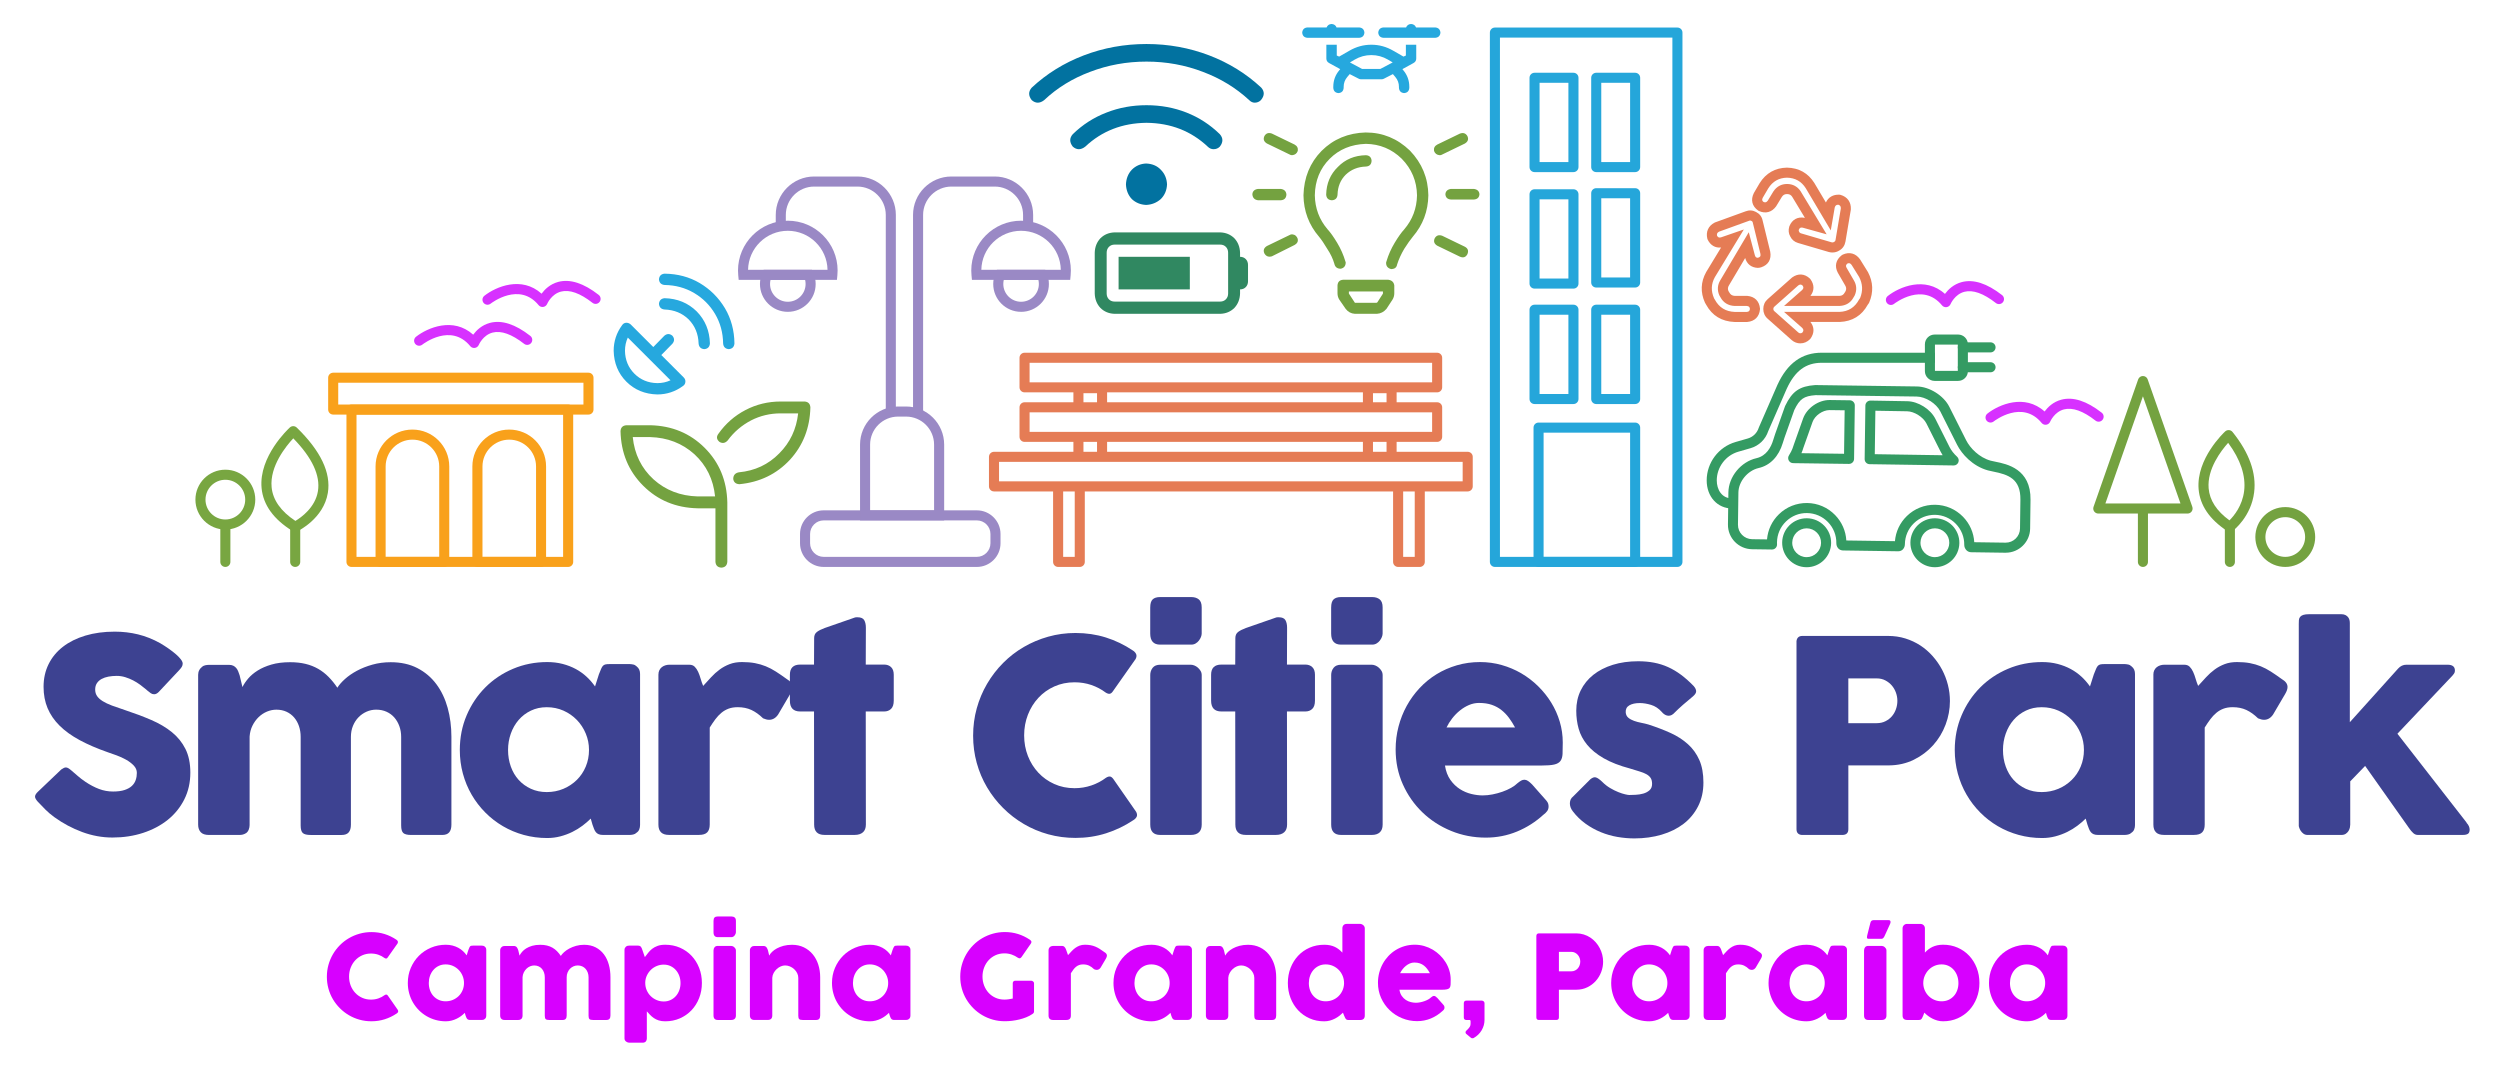 <?xml version="1.0" encoding="UTF-8"?><svg id="Layer_1" xmlns="http://www.w3.org/2000/svg" viewBox="0 0 1598.84 684.08"><defs><style>.cls-1{fill:#3d4291;}.cls-2{fill:#74a240;}.cls-3{fill:#349b63;}.cls-4{fill:#78a641;}.cls-5{fill:#9a89c5;}.cls-6{fill:#f9a11b;}.cls-7{fill:#e57c55;}.cls-8{fill:#26a8de;}.cls-9{fill:#308861;}.cls-10{fill:#d731ff;}.cls-11{fill:#d700ff;}.cls-12{fill:#0272a0;}.cls-13{fill:#25a6da;}</style></defs><path class="cls-7" d="M938.65,288.94h-45.46v-6.33h25.91c1.78,0,3.22-1.44,3.22-3.22v-18.91c0-1.78-1.44-3.22-3.22-3.22h-25.91v-6.33h25.91c1.78,0,3.22-1.44,3.22-3.22v-18.91c0-1.78-1.44-3.22-3.22-3.22h-263.86c-1.78,0-3.22,1.44-3.22,3.22v18.91c0,1.78,1.44,3.22,3.22,3.22h31.24v6.33h-31.24c-1.78,0-3.22,1.44-3.22,3.22v18.91c0,1.78,1.44,3.22,3.22,3.22h31.24v6.33h-50.78c-1.78,0-3.22,1.44-3.22,3.22v18.91c0,1.78,1.44,3.22,3.22,3.22h37.79v45.07c0,1.78,1.44,3.22,3.22,3.22h13.84c1.78,0,3.22-1.44,3.22-3.22v-45.07h197.16v45.07c0,1.78,1.44,3.22,3.22,3.22h13.84c1.78,0,3.22-1.44,3.22-3.22v-45.07h27.44c1.78,0,3.22-1.44,3.22-3.22v-18.91c0-1.78-1.44-3.22-3.22-3.22ZM886.75,288.94h-8.68v-6.33h8.68v6.33ZM871.63,282.61v6.33h-163.6v-6.33h163.6ZM878.07,257.26v-5.81h8.68v5.81h-8.68ZM658.46,232.02h257.43v12.48h-257.43v-12.48ZM871.63,250.93v6.33h-163.6v-6.33h163.6ZM692.91,251.45h8.68v5.81h-8.68v-5.81ZM658.46,263.7h257.43v12.48h-257.43v-12.48ZM692.91,282.61h8.68v6.33h-8.68v-6.33ZM687.33,356.14h-7.4v-41.85h7.4v41.85ZM904.77,356.14h-7.4v-41.85h7.4v41.85ZM935.43,307.85h-296.51v-12.48h296.51v12.48Z"/><path class="cls-4" d="M144.12,362.58c-1.78,0-3.22-1.44-3.22-3.22v-22.47c0-1.78,1.44-3.22,3.22-3.22s3.22,1.44,3.22,3.22v22.47c0,1.78-1.44,3.22-3.22,3.22Z"/><path class="cls-4" d="M144.12,338.67c-10.55,0-19.14-8.58-19.14-19.14s8.58-19.14,19.14-19.14,19.14,8.58,19.14,19.14-8.58,19.14-19.14,19.14ZM144.12,306.83c-7,0-12.7,5.7-12.7,12.7s5.7,12.7,12.7,12.7,12.7-5.7,12.7-12.7-5.7-12.7-12.7-12.7Z"/><path class="cls-2" d="M1461.51,362.58c-10.55,0-19.14-8.58-19.14-19.14s8.59-19.14,19.14-19.14,19.14,8.58,19.14,19.14-8.59,19.14-19.14,19.14ZM1461.51,330.74c-7,0-12.7,5.7-12.7,12.7s5.7,12.7,12.7,12.7,12.7-5.7,12.7-12.7-5.7-12.7-12.7-12.7Z"/><path class="cls-2" d="M1370.48,362.58c-1.78,0-3.22-1.44-3.22-3.22v-32.88c0-1.78,1.44-3.22,3.22-3.22s3.22,1.44,3.22,3.22v32.88c0,1.78-1.44,3.22-3.22,3.22Z"/><path class="cls-2" d="M1399.03,328.44h-57.1c-1.04,0-2.02-.51-2.63-1.36s-.76-1.94-.41-2.93l28.55-81.51c.45-1.29,1.67-2.16,3.04-2.16s2.59.86,3.04,2.16l28.55,81.51c.34.98.19,2.08-.41,2.93-.6.85-1.58,1.36-2.63,1.36ZM1346.47,322h48.02l-24.01-68.55-24.01,68.55Z"/><path class="cls-6" d="M363.36,362.58h-138.57c-1.78,0-3.22-1.44-3.22-3.22v-97.43c0-1.78,1.44-3.22,3.22-3.22h138.57c1.78,0,3.22,1.44,3.22,3.22v97.43c0,1.78-1.44,3.22-3.22,3.22ZM228,356.14h132.13v-90.99h-132.13v90.99Z"/><path class="cls-6" d="M376.35,265.14h-163.26c-1.78,0-3.22-1.44-3.22-3.22v-20.35c0-1.78,1.44-3.22,3.22-3.22h163.26c1.78,0,3.22,1.44,3.22,3.22v20.35c0,1.78-1.44,3.22-3.22,3.22ZM216.31,258.7h156.82v-13.91h-156.82v13.91Z"/><path class="cls-6" d="M284.11,362.58h-40.71c-1.78,0-3.22-1.44-3.22-3.22v-61.06c0-13,10.57-23.57,23.57-23.57s23.57,10.57,23.57,23.57v61.06c0,1.78-1.44,3.22-3.22,3.22ZM246.62,356.14h34.27v-57.84c0-9.45-7.69-17.13-17.13-17.13s-17.13,7.69-17.13,17.13v57.84Z"/><path class="cls-6" d="M346.03,362.58h-40.71c-1.78,0-3.22-1.44-3.22-3.22v-61.06c0-13,10.57-23.57,23.57-23.57s23.57,10.57,23.57,23.57v61.06c0,1.78-1.44,3.22-3.22,3.22ZM308.55,356.14h34.27v-57.84c0-9.45-7.69-17.13-17.13-17.13s-17.13,7.69-17.13,17.13v57.84Z"/><path class="cls-2" d="M1426.09,362.58c-1.78,0-3.22-1.44-3.22-3.22v-22.47c0-1.78,1.44-3.22,3.22-3.22s3.22,1.44,3.22,3.22v22.47c0,1.78-1.44,3.22-3.22,3.22Z"/><path class="cls-2" d="M1426.09,340.1c-.62,0-1.23-.18-1.77-.53-11.25-7.41-17.38-16.41-18.23-26.77-1.6-19.46,16.23-36.19,16.99-36.89.66-.6,1.52-.9,2.42-.85.89.06,1.71.5,2.27,1.19,10.69,13.26,15.35,26.24,13.84,38.58-1.92,15.62-13.1,24.25-13.57,24.61-.57.43-1.26.65-1.94.65ZM1424.99,283.2c-4.5,5.02-13.52,16.74-12.49,29.1.64,7.66,5.12,14.55,13.32,20.49,2.81-2.79,8.26-9.31,9.39-18.83,1.15-9.65-2.29-19.99-10.23-30.76Z"/><path class="cls-4" d="M188.79,362.58c-1.78,0-3.22-1.44-3.22-3.22v-22.47c0-1.78,1.44-3.22,3.22-3.22s3.22,1.44,3.22,3.22v22.47c0,1.78-1.44,3.22-3.22,3.22Z"/><path class="cls-4" d="M188.79,340.1c-.59,0-1.17-.16-1.69-.48-12.14-7.49-18.8-16.74-19.81-27.48-1.9-20.27,17.26-38.01,18.08-38.76,1.26-1.15,3.19-1.12,4.41.07,15.31,14.88,22.01,28.93,19.89,41.77-2.71,16.42-18.81,24.24-19.5,24.57-.44.21-.91.31-1.38.31ZM187.56,280.33c-4.65,5-15.12,17.86-13.85,31.24.77,8.16,5.89,15.42,15.21,21.58,3.63-2.17,12.71-8.55,14.41-19.02,1.63-10.02-3.67-21.38-15.77-33.8Z"/><path class="cls-10" d="M303.22,222.54c-.95,0-1.87-.42-2.48-1.17-12.31-14.99-29.96-1.52-30.7-.94-1.4,1.09-3.42.84-4.52-.55-1.09-1.4-.85-3.42.54-4.51,7.39-5.81,23.81-12.82,36.57-1.33,2.04-2.76,5.47-6.15,10.67-7.54,7.53-2.01,16.23.78,25.86,8.31,1.4,1.09,1.65,3.12.55,4.52-1.09,1.4-3.12,1.65-4.52.55-7.92-6.19-14.7-8.6-20.18-7.18-6.13,1.6-8.79,7.79-8.81,7.85-.44,1.04-1.39,1.79-2.51,1.95-.16.02-.32.03-.47.03Z"/><path class="cls-10" d="M1244.48,196.46c-.95,0-1.87-.42-2.49-1.17-12.31-14.99-29.96-1.52-30.7-.94-1.4,1.09-3.43.84-4.52-.55-1.09-1.4-.85-3.42.54-4.51,7.39-5.81,23.81-12.82,36.56-1.33,2.04-2.76,5.47-6.15,10.67-7.54,7.53-2.01,16.23.78,25.86,8.31,1.4,1.1,1.65,3.12.55,4.52-1.1,1.4-3.12,1.65-4.52.55-7.91-6.19-14.69-8.6-20.17-7.18-6.13,1.6-8.79,7.79-8.81,7.85-.44,1.04-1.39,1.79-2.51,1.95-.16.02-.31.03-.47.03Z"/><path class="cls-10" d="M1308.2,271.66c-.96,0-1.87-.42-2.49-1.17-12.32-15-29.96-1.52-30.7-.94-1.4,1.09-3.42.85-4.52-.55s-.85-3.42.54-4.51c7.39-5.81,23.81-12.82,36.56-1.33,2.04-2.76,5.47-6.15,10.67-7.54,7.53-2.01,16.23.78,25.86,8.31,1.4,1.09,1.65,3.12.55,4.52-1.1,1.4-3.12,1.65-4.52.55-7.92-6.19-14.7-8.6-20.18-7.18-6.13,1.6-8.79,7.79-8.81,7.85-.44,1.04-1.39,1.79-2.51,1.95-.16.02-.32.03-.47.03Z"/><path class="cls-10" d="M346.94,196.32c-.95,0-1.87-.42-2.48-1.17-12.31-14.99-29.96-1.52-30.7-.94-1.4,1.09-3.42.85-4.52-.55-1.1-1.4-.85-3.42.54-4.51,7.39-5.81,23.81-12.82,36.57-1.33,2.04-2.76,5.47-6.15,10.67-7.54,7.54-2.01,16.24.79,25.86,8.31,1.4,1.09,1.65,3.12.55,4.52-1.09,1.4-3.12,1.65-4.52.55-7.92-6.19-14.71-8.61-20.17-7.17-6.13,1.6-8.79,7.79-8.81,7.85-.44,1.04-1.39,1.79-2.51,1.95-.16.02-.32.03-.47.03Z"/><path class="cls-3" d="M1155.41,337.89h.13c2.46.03,4.76,1.02,6.48,2.79,1.72,1.76,2.64,4.09,2.61,6.55-.07,5.01-4.2,9.09-9.21,9.09h-.13c-5.08-.07-9.16-4.26-9.09-9.34.07-5.01,4.2-9.09,9.21-9.09M1155.41,331.45c-8.55,0-15.53,6.86-15.65,15.44-.12,8.65,6.79,15.75,15.44,15.87.07,0,.15,0,.22,0,8.55,0,15.53-6.86,15.65-15.44.12-8.65-6.79-15.75-15.44-15.87-.07,0-.15,0-.22,0h0Z"/><path class="cls-3" d="M1237.42,337.89h.13c2.46.03,4.76,1.02,6.48,2.79,1.72,1.76,2.64,4.09,2.61,6.55-.07,5.01-4.2,9.09-9.21,9.09h-.13c-5.08-.07-9.16-4.26-9.09-9.34.07-5.01,4.2-9.09,9.21-9.09M1237.42,331.45c-8.55,0-15.53,6.86-15.65,15.44-.12,8.65,6.79,15.75,15.44,15.87.07,0,.15,0,.22,0,8.55,0,15.53-6.86,15.65-15.44.12-8.65-6.79-15.75-15.44-15.87-.07,0-.15,0-.22,0h0Z"/><path class="cls-3" d="M1282.72,353.49c-.07,0-.14,0-.22,0l-21.88-.32h0c-1.11,0-2.2-.46-3.02-1.29-.87-.88-1.4-2.18-1.39-3.39.07-5.06-1.84-9.85-5.38-13.49-3.54-3.64-8.28-5.68-13.34-5.75-5.03-.02-9.85,1.84-13.49,5.38-3.64,3.54-5.68,8.28-5.75,13.34-.01.81-.2,2.33-1.37,3.46-.77.75-1.79,1.12-2.89,1.13l-35.36-.52c-1.06-.06-2.12-.42-2.9-1.21-1.22-1.22-1.33-2.83-1.32-3.47.07-5.06-1.84-9.85-5.38-13.49-3.54-3.64-8.28-5.68-13.34-5.75-5.1-.1-9.85,1.84-13.49,5.38-3.64,3.54-5.68,8.28-5.75,13.34,0,.41,0,.82.03,1.22.04.89-.28,1.75-.9,2.39s-1.47,1-2.36.98l-12.74-.18c-8.6-.12-15.51-7.21-15.39-15.82l.28-20.57c.14-9.99,8.03-19.58,17.96-21.84,6.41-1.46,9.36-7.13,10.71-11.63.38-1.28.79-2.55,1.23-3.81l6.28-17.68c.04-.11.08-.22.13-.32,4.52-9.37,9.18-12.6,19.2-13.32.09,0,.18-.01.27,0l64.75.89c8.04.11,17.17,5.83,20.77,13.03l10.74,21.35c2.54,5.07,8.38,11.08,15.71,13.09.83.23,1.84.43,2.97.65,7.39,1.48,22.78,4.56,22.5,24.36l-.25,18.46c-.12,8.53-7.1,15.39-15.61,15.39ZM1262.6,346.76l19.98.29s.09,0,.13,0c5,0,9.1-4.03,9.16-9.04l.25-18.46c.18-13.36-7.74-16.04-17.33-17.95-1.29-.26-2.45-.49-3.41-.76h0c-9.88-2.71-16.82-10.54-19.76-16.41l-10.74-21.35c-2.53-5.06-9.45-9.4-15.1-9.48l-64.61-.89c-7.58.56-10.18,2.37-13.65,9.52l-6.22,17.52c-.41,1.16-.78,2.33-1.13,3.51-2.6,8.68-8.09,14.39-15.45,16.06-7.04,1.6-12.85,8.62-12.95,15.65l-.28,20.57c-.07,5.05,3.99,9.22,9.04,9.29l9.54.13c.51-6.1,3.17-11.75,7.61-16.07,4.87-4.74,11.28-7.28,18.07-7.2,6.78.09,13.13,2.83,17.87,7.7,4.31,4.44,6.82,10.15,7.17,16.26l31.09.45c.51-6.1,3.17-11.76,7.62-16.08,4.87-4.74,11.29-7.28,18.07-7.21,6.78.09,13.13,2.83,17.87,7.7,4.31,4.44,6.82,10.15,7.17,16.25ZM1260.66,346.73h0,.06-.06ZM1214.07,346.12h0,0ZM1178.66,345.61h-.01.09-.07Z"/><path class="cls-3" d="M1111.07,325.21h-3.22c-9.48,0-16.36-7.56-16.36-17.97,0-11.35,7.62-21.46,18.53-24.58l7.73-2.22c3.34-.96,5.96-3.51,7.01-6.82.03-.11.07-.21.12-.31l11.88-27.23c6.36-13.82,15.62-20.51,28.34-20.51h72.39v6.44h-72.39c-10.22,0-17.14,5.15-22.46,16.71l-11.79,27.02c-1.74,5.29-5.96,9.36-11.32,10.9l-7.73,2.22c-8.16,2.34-13.86,9.9-13.86,18.39,0,5.74,3.07,11.53,9.92,11.53h3.22v6.44Z"/><path class="cls-3" d="M1252.29,243.6h-15.01c-3.44,0-6.24-2.8-6.24-6.24v-17.16c0-3.44,2.8-6.25,6.24-6.25h15.01c3.44,0,6.25,2.8,6.25,6.25v17.16c0,3.44-2.8,6.24-6.25,6.24ZM1237.47,237.17h14.62v-16.77h-14.62v16.77Z"/><path class="cls-3" d="M1273.02,225.37h-17.71c-1.78,0-3.22-1.44-3.22-3.22s1.44-3.22,3.22-3.22h17.71c1.78,0,3.22,1.44,3.22,3.22s-1.44,3.22-3.22,3.22Z"/><path class="cls-3" d="M1273.02,238.09h-17.71c-1.78,0-3.22-1.44-3.22-3.22s1.44-3.22,3.22-3.22h17.71c1.78,0,3.22,1.44,3.22,3.22s-1.44,3.22-3.22,3.22Z"/><path class="cls-3" d="M1182.52,296.69h-.04l-35.72-.49c-1.18-.02-2.25-.67-2.8-1.72-.55-1.04-.49-2.3.16-3.28,2.07-3.12,2.97-6.46,2.98-6.5.02-.08.05-.17.08-.25l5.95-16.76c2.4-6.76,9.88-11.95,17.06-11.87l12.84.18c1.78.03,3.2,1.49,3.18,3.26l-.47,34.24c-.03,1.76-1.46,3.18-3.22,3.18ZM1152.09,289.83l27.25.38.38-27.81-9.62-.13s-.07,0-.11,0c-4.33,0-9.35,3.52-10.8,7.59l-5.91,16.64c-.22.79-.62,1.97-1.19,3.33Z"/><path class="cls-3" d="M1249.46,297.68h-.05l-53.73-.82c-1.78-.03-3.19-1.49-3.17-3.26l.47-34.24c.01-.86.36-1.67.98-2.27.62-.6,1.46-.91,2.3-.91l23.5.41c6.96.1,14.87,5.06,17.99,11.29l9.08,18.06c1.06,2.12,2.76,4.3,4.79,6.14.99.9,1.32,2.32.83,3.57-.49,1.23-1.67,2.04-3,2.04ZM1198.99,290.47l43.41.67c-.49-.76-.93-1.53-1.32-2.3l-9.09-18.07c-2.04-4.06-7.8-7.68-12.34-7.74l-20.28-.35-.38,27.8Z"/><path class="cls-5" d="M624.73,362.58h-97.95c-8.35,0-15.14-6.79-15.14-15.14v-5.92c0-8.35,6.79-15.14,15.14-15.14h97.95c8.35,0,15.14,6.79,15.14,15.14v5.92c0,8.35-6.79,15.14-15.14,15.14ZM526.78,332.81c-4.8,0-8.7,3.9-8.7,8.7v5.92c0,4.8,3.9,8.7,8.7,8.7h97.95c4.8,0,8.7-3.9,8.7-8.7v-5.92c0-4.8-3.9-8.7-8.7-8.7h-97.95Z"/><path class="cls-5" d="M603.83,332.81h-53.8v-48.48c0-13.43,10.93-24.36,24.36-24.36h5.08c13.43,0,24.36,10.93,24.36,24.36v48.48ZM556.46,326.38h40.92v-42.04c0-9.88-8.04-17.92-17.92-17.92h-5.08c-9.88,0-17.92,8.04-17.92,17.92v42.04Z"/><path class="cls-5" d="M572.93,263.33h-6.44v-125.88c0-10-8.14-18.13-18.13-18.13h-27.67c-10,0-18.13,8.14-18.13,18.13v7.64h-6.44v-7.64c0-13.55,11.02-24.57,24.57-24.57h27.67c13.55,0,24.57,11.02,24.57,24.57v125.88Z"/><path class="cls-5" d="M535.25,178.98h-62.84l-.28-2.91c-.1-1.04-.15-2.07-.15-3.07,0-17.56,14.29-31.85,31.85-31.85s31.85,14.29,31.85,31.85c0,1-.05,2.03-.15,3.07l-.28,2.91ZM478.42,172.55h50.81c-.24-13.8-11.55-24.95-25.41-24.95s-25.16,11.15-25.41,24.95Z"/><path class="cls-5" d="M503.83,199.43c-9.82,0-17.81-7.99-17.81-17.81,0-2.47.51-4.88,1.51-7.15l.85-1.92h30.91l.85,1.92c1,2.27,1.51,4.68,1.51,7.15,0,9.82-7.99,17.81-17.81,17.81ZM492.78,178.98c-.21.86-.31,1.74-.31,2.64,0,6.27,5.1,11.37,11.37,11.37s11.37-5.1,11.37-11.37c0-.9-.1-1.78-.31-2.64h-22.11Z"/><path class="cls-5" d="M590.36,263.33h-6.44v-125.88c0-13.55,11.02-24.57,24.57-24.57h27.67c13.55,0,24.57,11.02,24.57,24.57v7.64h-6.44v-7.64c0-10-8.14-18.13-18.13-18.13h-27.67c-10,0-18.13,8.14-18.13,18.13v125.88Z"/><path class="cls-5" d="M684.43,178.98h-62.84l-.28-2.91c-.1-1.04-.15-2.07-.15-3.07,0-17.56,14.29-31.85,31.85-31.85s31.85,14.29,31.85,31.85c0,1-.05,2.03-.15,3.07l-.28,2.91ZM627.61,172.55h50.81c-.24-13.8-11.55-24.95-25.41-24.95s-25.16,11.15-25.41,24.95Z"/><path class="cls-5" d="M653.01,199.43c-9.82,0-17.81-7.99-17.81-17.81,0-2.47.51-4.88,1.51-7.15l.85-1.92h30.91l.84,1.93c1,2.27,1.5,4.68,1.5,7.15,0,9.82-7.99,17.81-17.81,17.81ZM641.96,178.98c-.21.86-.31,1.74-.31,2.64,0,6.27,5.1,11.37,11.37,11.37s11.37-5.1,11.37-11.37c0-.89-.1-1.78-.31-2.64h-22.11Z"/><path class="cls-13" d="M1072.77,362.58h-116.72c-1.78,0-3.22-1.44-3.22-3.22V20.84c0-1.78,1.44-3.22,3.22-3.22h116.72c1.78,0,3.22,1.44,3.22,3.22v338.51c0,1.78-1.44,3.22-3.22,3.22ZM959.27,356.14h110.28V24.06h-110.28v332.07Z"/><path class="cls-13" d="M1006.28,110.07h-24.88c-1.78,0-3.22-1.44-3.22-3.22v-57.1c0-1.78,1.44-3.22,3.22-3.22h24.88c1.78,0,3.22,1.44,3.22,3.22v57.1c0,1.78-1.44,3.22-3.22,3.22ZM984.61,103.63h18.44v-50.66h-18.44v50.66Z"/><path class="cls-13" d="M1006.28,184.58h-24.88c-1.78,0-3.22-1.44-3.22-3.22v-57.1c0-1.78,1.44-3.22,3.22-3.22h24.88c1.78,0,3.22,1.44,3.22,3.22v57.1c0,1.78-1.44,3.22-3.22,3.22ZM984.61,178.14h18.44v-50.66h-18.44v50.66Z"/><path class="cls-13" d="M1045.73,110.07h-24.88c-1.78,0-3.22-1.44-3.22-3.22v-57.1c0-1.78,1.44-3.22,3.22-3.22h24.88c1.78,0,3.22,1.44,3.22,3.22v57.1c0,1.78-1.44,3.22-3.22,3.22ZM1024.07,103.63h18.44v-50.66h-18.44v50.66Z"/><path class="cls-13" d="M1006.28,258.4h-24.88c-1.78,0-3.22-1.44-3.22-3.22v-57.1c0-1.78,1.44-3.22,3.22-3.22h24.88c1.78,0,3.22,1.44,3.22,3.22v57.1c0,1.78-1.44,3.22-3.22,3.22ZM984.61,251.96h18.44v-50.66h-18.44v50.66Z"/><path class="cls-13" d="M1045.73,183.89h-24.88c-1.78,0-3.22-1.44-3.22-3.22v-57.1c0-1.78,1.44-3.22,3.22-3.22h24.88c1.78,0,3.22,1.44,3.22,3.22v57.1c0,1.78-1.44,3.22-3.22,3.22ZM1024.07,177.45h18.44v-50.66h-18.44v50.66Z"/><path class="cls-13" d="M1045.73,258.4h-24.88c-1.78,0-3.22-1.44-3.22-3.22v-57.1c0-1.78,1.44-3.22,3.22-3.22h24.88c1.78,0,3.22,1.44,3.22,3.22v57.1c0,1.78-1.44,3.22-3.22,3.22ZM1024.07,251.96h18.44v-50.66h-18.44v50.66Z"/><path class="cls-13" d="M1045.73,362.58h-61.76c-1.78,0-3.22-1.44-3.22-3.22v-85.89c0-1.78,1.44-3.22,3.22-3.22h61.76c1.78,0,3.22,1.44,3.22,3.22v85.89c0,1.78-1.44,3.22-3.22,3.22ZM987.19,356.14h55.32v-79.45h-55.32v79.45Z"/><path class="cls-7" d="M1151.42,219.6c-2.04,0-3.95-.71-5.52-2.06l-15.42-13.71c-1.82-1.58-2.79-3.75-2.79-6.25s.97-4.66,2.81-6.27l15.62-13.86c3.81-2.75,7.94-2.5,11.35.69l.41.47c2.56,3.55,2.52,7.37-.07,10.63h18.61c1.55-.08,2.6-.72,3.35-2.13l.61-1.02c.5-1.26.41-2.32-.31-3.51l-4.72-8.16c-2.22-4.2-1.28-8.25,2.52-11.2l.66-.4c4.24-1.91,8.24-.82,10.98,2.97l.12.18,5.03,8.1c3.31,6.29,3.56,12.82.76,19.42l-.39.67-.5.66c-3.84,7.03-9.89,10.76-17.97,11.09h-18.74c2.59,3.26,2.62,7.08.07,10.63l-.34.4c-1.74,1.73-3.85,2.65-6.12,2.65ZM1150.01,182.58l-15.25,13.55c-.38.34-.63.7-.63,1.44s.24,1.1.61,1.42l15.4,13.69c.37.32.77.47,1.28.47.34,0,.8-.07,1.39-.6.76-1.14.7-1.82-.23-2.85l-11.62-10.23h35.45c5.67-.23,9.82-2.82,12.54-7.91l.66-.94c1.87-4.64,1.67-9.05-.62-13.46l-4.79-7.7c-.85-1.15-1.52-1.39-2.7-.94-1.17,1.01-1.11,1.67-.53,2.76l4.64,8.01c1.79,2.98,2,6.29.59,9.52l-.19.37-.64,1.07c-1.73,3.28-4.8,5.21-8.8,5.4h-35.61s11.62-10.22,11.62-10.22c.92-1.01.99-1.7.25-2.81-.99-.84-1.67-.84-2.83-.05ZM1117.38,205.92h-8.05c-8.28-.33-14.36-4.06-18.2-11.07l-.75-1.29c-2.99-6.64-2.73-13.22.76-19.54l9.55-15.73c-3.72.38-6.75-1.38-8.55-4.99l-.25-.69c-1.05-4.39.64-8.12,4.62-10.22l.4-.18,19.44-7.05c2.24-.89,4.59-.75,6.72.42,2.18,1.09,3.65,2.95,4.15,5.31l4.9,20.02c.9,4.93-1.21,8.51-5.74,10.02-.75.25-1.52.38-2.3.38-4.1-.22-6.87-2.45-7.98-6.3l-10.4,17.54c-.73,1.21-.82,2.27-.32,3.52l.52.87c.83,1.56,1.88,2.2,3.59,2.29h7.89s.15,0,.15,0c4.68.43,7.61,3.36,8.04,8.04l.03.29-.03.29c-.43,4.69-3.36,7.62-8.04,8.04h-.14ZM1096.18,190.75l.54.9c2.78,5.08,6.93,7.6,12.75,7.84h7.62c1.39-.15,1.87-.59,2.05-1.91-.17-1.32-.66-1.76-2.05-1.91h-7.75c-4.15-.2-7.22-2.12-9.04-5.56l-.74-1.28c-1.41-3.23-1.2-6.54.62-9.57l18.22-30.73,3.89,14.68c.37,1.34.93,1.61,1.97,1.67-.09,0,0-.02.09-.05,1.47-.49,1.77-1.02,1.49-2.57l-4.9-20.01c-.06-.3-.18-.63-.85-.97-.48-.26-.82-.34-1.42-.1l-19.31,7c-1.15.65-1.48,1.32-1.26,2.57.74,1.29,1.46,1.36,2.68,1.01l14.46-4.99-18.52,30.48c-2.4,4.35-2.59,8.8-.53,13.5ZM1171.93,161.49c-.71,0-1.45-.1-2.28-.31l-19.77-5.8c-2.27-.68-3.96-2.11-4.93-4.14-1.1-1.88-1.33-4.05-.66-6.28l.09-.27c1.71-4.28,5.28-6.24,9.79-5.39l.14.03-8.2-13.57c-.75-1.12-1.74-1.65-3.23-1.65s-2.48.53-3.3,1.77l-3.7,6.08c-2.74,3.79-6.74,4.88-10.98,2.97l-.56-.32c-3.86-2.78-4.84-6.83-2.71-11.1l.1-.19,3.63-6.2c4.07-6.45,9.92-9.75,17.45-9.92,7.67.17,13.52,3.48,17.53,9.83l7.39,12.45c1.56-3.36,4.61-5.16,8.62-4.98l.74.12c4.4,1.26,6.81,4.62,6.6,9.22l-.04.39-3.42,20.29c-.46,2.52-1.79,4.45-3.85,5.63-1.36.88-2.86,1.32-4.46,1.32ZM1150.41,146.93c-.15.6-.03.87.11,1.08l.22.41c.16.35.37.6.97.78l19.64,5.76c.29.07.51.08.59.08.36,0,.67-.1.99-.31l.23-.14c.3-.17.6-.39.74-1.18l3.37-20.04c.03-1.39-.36-2.02-1.58-2.45-1.33.01-1.91.48-2.32,1.8l-2.52,14.62-15.99-26.95c-2.78-4.4-6.74-6.64-12.04-6.76-5.16.12-9.12,2.35-11.95,6.83l-3.52,6c-.62,1.27-.51,1.91.5,2.71,1.23.48,1.89.25,2.75-.9l3.56-5.86c2.09-3.15,5.09-4.75,8.73-4.75s6.64,1.6,8.66,4.64l16.66,27.56-15.36-4.27c-1.34-.23-1.89.07-2.43,1.33Z"/><path class="cls-8" d="M854.77,17.55h14.5c2.02.19,3.13,1.29,3.32,3.32-.19,2.03-1.29,3.13-3.32,3.31h-33.15c-2.03-.18-3.13-1.29-3.31-3.31.18-2.02,1.29-3.13,3.31-3.32h12.29c.55-1.38,1.61-2.12,3.18-2.21,1.57.09,2.62.83,3.18,2.21ZM848.28,28.6h6.63v6.91l1.52.69,6.49-3.73c4.42-2.58,9.12-3.87,14.09-3.87s9.67,1.29,14.09,3.87l6.49,3.73,1.52-.69v-6.91h6.63v8.84c0,1.29-.6,2.26-1.8,2.9l-7.05,3.87.55.69c2.58,3.04,3.87,6.59,3.87,10.64v.69c-.18,2.03-1.29,3.13-3.31,3.31-2.03-.18-3.13-1.29-3.32-3.31v-.69c0-2.39-.78-4.51-2.35-6.35l-1.52-1.8-5.66,2.9c-.46.28-.97.41-1.52.41h-13.26c-.55,0-1.06-.14-1.52-.41l-5.66-2.9-1.52,1.8c-1.57,1.84-2.35,3.96-2.35,6.35v.69c-.19,2.03-1.29,3.13-3.32,3.31-2.03-.18-3.13-1.29-3.31-3.31v-.69c0-4.05,1.29-7.6,3.87-10.64l.55-.69-7.05-3.87c-1.2-.64-1.8-1.61-1.8-2.9v-8.84ZM887.65,38.13c-3.31-1.93-6.86-2.9-10.64-2.9s-7.32.97-10.64,2.9l-3.04,1.8,7.74,4.14h11.74l7.87-4.14-3.04-1.8ZM905.61,17.55h12.29c2.02.19,3.13,1.29,3.31,3.32-.19,2.03-1.29,3.13-3.31,3.31h-33.15c-2.03-.18-3.13-1.29-3.31-3.31.18-2.02,1.29-3.13,3.31-3.32h14.5c.55-1.38,1.61-2.12,3.18-2.21,1.56.09,2.62.83,3.18,2.21Z"/><path class="cls-8" d="M422.94,227.07l14.33,14.33c.8.81,1.15,1.76,1.06,2.87-.1,1.1-.6,1.96-1.51,2.56-4.93,3.62-10.41,5.43-16.45,5.43-7.95-.2-14.53-2.92-19.76-8.15-5.23-5.23-7.95-11.82-8.15-19.76,0-6.03,1.81-11.52,5.43-16.44.6-.91,1.46-1.41,2.56-1.51,1.11,0,2.06.35,2.87,1.06l14.48,14.48,7.09-7.24c1.71-1.41,3.42-1.41,5.13,0,1.41,1.71,1.41,3.42,0,5.13l-7.09,7.24ZM420.37,245.02c3.02,0,5.83-.6,8.45-1.81l-27.31-27.31c-1.21,2.62-1.81,5.43-1.81,8.45.1,5.84,2.11,10.71,6.03,14.64,3.92,3.92,8.8,5.93,14.63,6.03ZM425.05,175.02c8.35.1,15.84,2.11,22.48,6.03,6.74,4.02,12.12,9.41,16.14,16.14,3.92,6.64,5.93,14.13,6.03,22.48-.2,2.21-1.41,3.42-3.62,3.62-2.21-.2-3.42-1.41-3.62-3.62-.1-6.94-1.81-13.22-5.13-18.86-3.32-5.63-7.8-10.11-13.43-13.43-5.63-3.32-11.92-5.03-18.86-5.13-2.21-.2-3.42-1.41-3.62-3.62.2-2.21,1.41-3.42,3.62-3.62ZM425.05,190.71c8.15.2,14.99,3.02,20.52,8.45,5.43,5.53,8.25,12.37,8.45,20.52-.2,2.21-1.41,3.42-3.62,3.62-2.21-.2-3.42-1.41-3.62-3.62-.2-6.13-2.31-11.26-6.34-15.39-4.13-4.02-9.25-6.13-15.39-6.34-2.21-.2-3.42-1.41-3.62-3.62.2-2.21,1.41-3.42,3.62-3.62Z"/><path class="cls-2" d="M822.71,124.45c-.15,2.27-1.36,3.48-3.63,3.63h-14.52c-2.27-.3-3.48-1.59-3.63-3.86.15-1.96,1.36-3.1,3.63-3.4h14.52c2.27.3,3.48,1.51,3.63,3.63ZM827.93,92.45c1.66.91,2.34,2.27,2.04,4.08-.61,1.67-1.82,2.57-3.63,2.72-.61,0-1.13-.15-1.59-.45l-14.52-7.03c-1.97-1.21-2.5-2.8-1.59-4.77,1.06-1.82,2.65-2.34,4.77-1.59l14.52,7.03ZM826.34,149.86c1.82.15,3.02,1.14,3.63,2.95.3,1.67-.38,2.95-2.04,3.86l-14.52,7.26c-2.12.61-3.71,0-4.77-1.82-.91-1.96-.38-3.55,1.59-4.77l14.52-7.03c.46-.3.98-.45,1.59-.45ZM873.54,84.73c10.74,0,20.12,3.86,28.14,11.57,7.72,8.02,11.65,17.55,11.8,28.59-.15,10.14-3.48,18.99-9.98,26.55-1.51,1.82-3.33,4.39-5.45,7.72-1.97,3.33-3.48,6.66-4.54,9.98-.3,1.82-1.44,2.8-3.4,2.95h-.45c-2.27-.6-3.33-2.04-3.18-4.31l.23-.68c1.21-4.08,2.95-8.02,5.22-11.8,2.27-3.78,4.31-6.65,6.13-8.62,5.29-6.2,8.02-13.46,8.17-21.78-.15-9.08-3.4-16.87-9.76-23.37-6.35-6.2-13.99-9.38-22.92-9.53-9.38.3-17.1,3.48-23.14,9.53-6.21,6.2-9.38,13.99-9.53,23.37.15,8.32,2.87,15.58,8.17,21.78,1.82,1.97,3.86,4.84,6.13,8.62,2.27,3.78,4.01,7.72,5.22,11.8l.23.68c0,2.27-1.06,3.63-3.18,4.08-2.27,0-3.63-1.06-4.09-3.18-.91-3.18-2.42-6.35-4.54-9.53-1.97-3.33-3.71-5.9-5.22-7.72-6.51-7.56-9.84-16.41-9.98-26.55.3-11.35,4.16-20.8,11.57-28.37,7.56-7.56,17.02-11.5,28.37-11.8ZM877.18,102.89c-.15,2.27-1.36,3.48-3.63,3.63-5.14.15-9.46,1.89-12.93,5.22-3.33,3.33-5.07,7.57-5.22,12.71-.15,2.27-1.36,3.48-3.63,3.63-2.27-.15-3.48-1.36-3.63-3.63.15-7.11,2.65-13.01,7.49-17.7,4.69-4.84,10.67-7.34,17.93-7.49,2.27.15,3.48,1.36,3.63,3.63ZM887.84,178.91c2.27.31,3.55,1.51,3.86,3.63v4.99c0,1.51-.38,2.87-1.14,4.09l-3.86,5.9c-1.67,1.96-3.71,3.02-6.13,3.18h-14.07c-2.42-.15-4.39-1.21-5.9-3.18l-4.08-5.9c-.76-1.21-1.14-2.57-1.14-4.09v-4.99c.15-2.27,1.36-3.48,3.63-3.63h28.82ZM884.44,187.76v-1.36h-21.78v1.36l3.86,5.9h14.07c-.15,0-.15-.08,0-.23h.23l3.63-5.67ZM920.75,99.26c-1.82-.15-3.03-1.06-3.63-2.72-.3-1.82.38-3.18,2.04-4.08l14.52-7.03c2.12-.76,3.7-.23,4.77,1.59.91,1.97.38,3.56-1.59,4.77l-14.52,7.03c-.46.3-.99.45-1.59.45ZM936.86,157.8c1.96,1.06,2.49,2.65,1.59,4.77-1.06,1.97-2.65,2.5-4.77,1.59l-14.52-7.03c-1.97-1.21-2.5-2.8-1.59-4.77,1.05-1.82,2.64-2.34,4.77-1.59l14.52,7.03ZM942.53,120.81c2.27.3,3.48,1.44,3.63,3.4-.15,2.12-1.36,3.25-3.63,3.4h-14.52c-2.27-.15-3.48-1.28-3.63-3.4.15-1.96,1.36-3.1,3.63-3.4h14.52Z"/><path class="cls-9" d="M703.78,152.36c2.44-2.39,5.46-3.63,9.06-3.74h67.5c3.6.11,6.62,1.36,9.06,3.74,2.33,2.5,3.55,5.59,3.66,9.28v2.6c1.48,0,2.7.49,3.66,1.47.95.98,1.43,2.23,1.43,3.74v10.42c0,1.52-.48,2.77-1.43,3.74-.95.98-2.17,1.47-3.66,1.47v2.6c-.11,3.69-1.33,6.78-3.66,9.28-2.44,2.39-5.46,3.64-9.06,3.74h-67.5c-3.61-.11-6.63-1.36-9.06-3.74-2.33-2.49-3.55-5.59-3.66-9.28v-26.04c.1-3.69,1.32-6.78,3.66-9.28ZM709.18,157.89c-.95.98-1.43,2.23-1.43,3.74v26.04c0,1.52.48,2.77,1.43,3.74.95.98,2.17,1.46,3.66,1.46h67.5c1.48,0,2.7-.49,3.66-1.46.95-.98,1.43-2.22,1.43-3.74v-26.04c0-1.52-.48-2.77-1.43-3.74-.95-.98-2.17-1.46-3.66-1.46h-67.5c-1.49,0-2.7.49-3.66,1.46ZM715.38,185.07v-20.83h45.56v20.83h-45.56Z"/><path class="cls-2" d="M415.82,271.95c13.91.32,25.53,5.14,34.86,14.47,9.33,9.33,14.15,20.95,14.47,34.86v37.95c-.16,2.37-1.42,3.64-3.8,3.8-2.37-.16-3.64-1.42-3.8-3.8v-34.15h-11.38c-13.92-.31-25.54-5.14-34.86-14.47-9.33-9.33-14.15-20.95-14.47-34.86.16-2.37,1.42-3.63,3.8-3.79h15.18ZM446.17,317.48h11.15c-1.11-10.91-5.54-19.92-13.28-27.04-7.75-6.95-17.16-10.59-28.22-10.91h-11.15c1.1,10.91,5.53,19.92,13.28,27.04,7.75,6.96,17.15,10.6,28.22,10.91ZM514.48,256.77c2.37.16,3.63,1.42,3.79,3.79-.32,13.13-4.66,24.27-13.04,33.44-8.54,9.17-19.29,14.39-32.26,15.65h-.24c-2.22-.16-3.48-1.26-3.8-3.32,0-2.37,1.19-3.79,3.56-4.27,10.28-.95,18.89-4.98,25.85-12.09,6.96-6.95,10.99-15.49,12.1-25.61h-11.15c-6.8,0-13.12,1.51-18.97,4.51-6.01,3.17-10.99,7.43-14.94,12.81-1.58,1.74-3.32,2.06-5.22.95-1.9-1.58-2.13-3.32-.71-5.22,4.58-6.48,10.35-11.54,17.31-15.18,6.95-3.63,14.47-5.45,22.53-5.45h15.18Z"/><path class="cls-12" d="M806.63,56.06c2.19,2.5,2.11,5.16-.23,7.97-1.1,1.1-2.43,1.64-3.99,1.64-1.25,0-2.43-.55-3.52-1.64-8.44-7.81-18.29-13.83-29.55-18.06-11.41-4.38-23.45-6.57-36.12-6.57s-24.7,2.19-36.12,6.57c-11.26,4.22-21.03,10.24-29.31,18.06-2.81,2.19-5.47,2.19-7.97,0-2.19-2.81-2.19-5.47,0-7.97,9.54-8.91,20.64-15.79,33.3-20.64,12.66-4.84,26.03-7.27,40.1-7.27s27.44,2.43,40.1,7.27c12.66,4.85,23.76,11.73,33.3,20.64ZM733.22,67.28c9.07,0,17.59,1.56,25.56,4.69,7.97,3.13,15.09,7.74,21.34,13.84,2.19,2.5,2.19,5.16,0,7.97-1.1,1.1-2.43,1.64-3.99,1.64-1.41,0-2.66-.54-3.75-1.64-10.63-10-23.69-15.09-39.16-15.24-15.48.16-28.53,5.24-39.16,15.24-2.81,2.19-5.47,2.19-7.97,0-2.19-2.82-2.19-5.47,0-7.97,6.25-6.1,13.44-10.71,21.58-13.84,7.97-3.13,16.49-4.69,25.56-4.69ZM732.99,104.57c3.91.16,7.04,1.49,9.38,3.98,2.5,2.5,3.83,5.63,3.99,9.38-.16,3.75-1.49,6.88-3.99,9.38-2.66,2.35-5.79,3.59-9.38,3.75-3.6-.16-6.65-1.41-9.15-3.75-2.35-2.5-3.6-5.63-3.75-9.38.15-3.75,1.41-6.88,3.75-9.38,2.5-2.5,5.55-3.83,9.15-3.98Z"/><path class="cls-1" d="M45.77,492.84c.97.8,2.21,1.87,3.73,3.22,1.51,1.34,3.24,2.67,5.19,3.98,2.91,1.94,5.8,3.46,8.66,4.54,2.86,1.09,5.86,1.63,9,1.63,2.91,0,5.36-.33,7.33-.98,1.97-.66,3.53-1.53,4.67-2.61,1.14-1.08,1.96-2.34,2.44-3.77.49-1.43.73-2.94.73-4.54,0-1.77-.67-3.35-2.01-4.75-1.34-1.4-2.99-2.64-4.93-3.73-1.94-1.09-3.97-2.01-6.09-2.78-2.11-.77-3.94-1.41-5.49-1.93-6.86-2.4-12.86-4.98-18-7.75-5.14-2.77-9.43-5.85-12.86-9.25-3.43-3.4-6-7.14-7.71-11.22-1.71-4.08-2.57-8.64-2.57-13.66,0-5.31,1.07-10.13,3.21-14.47s5.2-8.05,9.17-11.13c3.97-3.08,8.76-5.46,14.36-7.15,5.6-1.68,11.86-2.53,18.77-2.53,5.2,0,10.19.59,14.96,1.76,4.77,1.17,9.47,3.04,14.1,5.61,1.94,1.14,3.78,2.33,5.53,3.56,1.74,1.23,3.27,2.42,4.59,3.56,1.31,1.14,2.36,2.23,3.13,3.26.77,1.03,1.16,1.91,1.16,2.66s-.19,1.43-.56,2.06c-.37.63-.93,1.34-1.67,2.14l-13.11,13.97c-.97.97-1.94,1.46-2.91,1.46-.8,0-1.53-.23-2.19-.69-.66-.46-1.39-1.03-2.19-1.71l-.77-.69c-1.14-.97-2.42-1.97-3.82-3-1.4-1.03-2.9-1.96-4.5-2.79-1.6-.83-3.29-1.51-5.06-2.06-1.77-.54-3.57-.81-5.4-.81s-3.66.16-5.31.47c-1.66.31-3.11.81-4.37,1.5-1.26.69-2.26,1.58-3,2.7-.74,1.11-1.11,2.47-1.11,4.07s.4,2.99,1.2,4.16c.8,1.17,2,2.26,3.6,3.26,1.6,1,3.59,1.94,5.96,2.83,2.37.89,5.13,1.84,8.27,2.87,6.06,2,11.64,4.1,16.76,6.3,5.11,2.2,9.53,4.8,13.24,7.8,3.71,3,6.61,6.59,8.7,10.76,2.09,4.17,3.13,9.23,3.13,15.17,0,6.29-1.29,11.99-3.86,17.1-2.57,5.11-6.1,9.47-10.58,13.07-4.49,3.6-9.76,6.38-15.81,8.36-6.06,1.97-12.57,2.96-19.54,2.96-6.57,0-13.03-1.18-19.37-3.52-6.34-2.35-12.26-5.5-17.74-9.46-2.29-1.66-4.21-3.3-5.79-4.9-1.57-1.6-2.81-2.89-3.73-3.87l-.26-.26c-.06-.11-.12-.18-.17-.21-.06-.03-.11-.07-.17-.13-.06-.11-.11-.18-.17-.21-.06-.03-.12-.07-.17-.13-1.31-1.43-1.97-2.58-1.97-3.44,0-.97.66-2.06,1.97-3.27l14.83-14.14c1.2-.86,2.17-1.29,2.91-1.29.51,0,1.06.17,1.63.51.57.34,1.26.86,2.06,1.54Z"/><path class="cls-1" d="M128.9,426.66c.74-.63,1.53-1.03,2.36-1.2.83-.17,1.61-.26,2.36-.26h12.94c1.03,0,1.91.19,2.66.56.74.37,1.37.87,1.89,1.5s.93,1.34,1.24,2.14c.31.8.61,1.62.9,2.48l1.8,7.52c.86-1.76,2.09-3.59,3.69-5.47,1.6-1.88,3.63-3.59,6.09-5.13,2.46-1.54,5.39-2.81,8.79-3.8,3.4-1,7.38-1.5,11.96-1.5,3.6,0,6.87.36,9.81,1.07,2.94.71,5.63,1.77,8.06,3.16,2.43,1.39,4.64,3.11,6.64,5.13,2,2.02,3.89,4.34,5.66,6.97,1.08-1.77,2.7-3.62,4.84-5.55,2.14-1.94,4.7-3.7,7.67-5.3,2.97-1.59,6.29-2.91,9.94-3.93,3.66-1.03,7.54-1.54,11.66-1.54,6.51,0,12.2,1.25,17.06,3.76,4.86,2.51,8.9,5.93,12.13,10.26,3.23,4.33,5.64,9.39,7.24,15.18,1.6,5.79,2.4,11.97,2.4,18.54v56.14c0,2.17-.47,3.81-1.41,4.93-.94,1.11-2.44,1.67-4.5,1.67h-19.8c-2.46,0-4.14-.41-5.06-1.24-.91-.83-1.37-2.44-1.37-4.84v-56.65c0-2.46-.39-4.74-1.16-6.86-.77-2.11-1.84-3.96-3.21-5.53-1.37-1.57-3.04-2.8-5.01-3.69-1.97-.88-4.16-1.33-6.56-1.33-2.17,0-4.23.43-6.17,1.29-1.94.86-3.66,2.04-5.14,3.56-1.49,1.51-2.67,3.34-3.56,5.49-.89,2.14-1.33,4.5-1.33,7.07v56.14c0,2.17-.47,3.81-1.41,4.93-.94,1.11-2.44,1.67-4.5,1.67h-19.8c-2.46,0-4.14-.41-5.06-1.24-.91-.83-1.37-2.44-1.37-4.84v-56.65c0-2.46-.36-4.74-1.07-6.86-.72-2.11-1.74-3.96-3.09-5.53-1.34-1.57-2.97-2.8-4.89-3.69-1.91-.88-4.07-1.33-6.47-1.33-2.06,0-4.07.42-6.04,1.24-1.97.83-3.74,2-5.31,3.51-1.57,1.52-2.89,3.33-3.94,5.44-1.06,2.11-1.67,4.46-1.84,7.03v56.57c0,.97-.19,1.94-.56,2.91-.37.97-.93,1.71-1.67,2.23-.74.46-1.44.77-2.1.94-.66.17-1.41.26-2.27.26h-19.37c-2.46,0-4.23-.6-5.31-1.8-1.09-1.2-1.63-2.8-1.63-4.8v-95.85c0-1.08.24-2.08.73-2.99.48-.91,1.16-1.62,2.01-2.14l-.51.26Z"/><path class="cls-1" d="M409.34,527.63c0,.97-.17,1.9-.51,2.79-.34.89-.91,1.58-1.71,2.1-.63.63-1.37,1.03-2.23,1.2-.86.17-1.6.26-2.23.26h-16.89c-1.2,0-2.17-.16-2.91-.47-.74-.31-1.34-.76-1.8-1.33-.46-.57-.84-1.27-1.16-2.1-.31-.83-.64-1.73-.99-2.7l-1.11-3.86c-1.54,1.54-3.3,3.06-5.27,4.54-1.97,1.49-4.14,2.82-6.51,3.99-2.37,1.17-4.91,2.11-7.63,2.83-2.71.71-5.53,1.07-8.44,1.07-5.2,0-10.19-.66-14.96-1.97-4.77-1.31-9.23-3.18-13.37-5.61-4.14-2.43-7.9-5.34-11.27-8.74-3.37-3.4-6.27-7.18-8.7-11.36-2.43-4.17-4.3-8.67-5.61-13.5-1.32-4.83-1.97-9.87-1.97-15.13,0-7.94,1.46-15.33,4.37-22.16,2.91-6.83,6.89-12.77,11.91-17.83,5.03-5.06,10.94-9.03,17.74-11.91,6.8-2.88,14.09-4.33,21.86-4.33,3.54,0,6.84.4,9.9,1.2,3.06.8,5.86,1.89,8.4,3.26,2.54,1.37,4.84,3.02,6.9,4.93,2.06,1.92,3.86,3.99,5.4,6.21l2.49-7.8c.57-1.43,1.04-2.58,1.41-3.47.37-.88.77-1.54,1.2-1.97s.96-.71,1.59-.86c.63-.14,1.51-.21,2.66-.21h12.77c.63,0,1.37.09,2.23.26.86.17,1.6.57,2.23,1.2.8.63,1.37,1.34,1.71,2.14.34.8.51,1.71.51,2.74v96.6ZM324.92,479.64c0,3.77.59,7.3,1.76,10.59,1.17,3.29,2.84,6.13,5.01,8.53,2.17,2.4,4.79,4.3,7.84,5.7,3.06,1.4,6.44,2.1,10.16,2.1s7.38-.7,10.67-2.1c3.28-1.4,6.14-3.3,8.57-5.7,2.43-2.4,4.33-5.24,5.7-8.53,1.37-3.29,2.06-6.81,2.06-10.59s-.69-7.14-2.06-10.46c-1.37-3.31-3.27-6.23-5.7-8.74-2.43-2.51-5.29-4.5-8.57-5.96-3.29-1.46-6.84-2.19-10.67-2.19s-7.1.73-10.16,2.19c-3.06,1.46-5.67,3.44-7.84,5.96-2.17,2.51-3.84,5.43-5.01,8.74-1.17,3.31-1.76,6.8-1.76,10.46Z"/><path class="cls-1" d="M421.08,431.47c0-1.08.2-2.03.6-2.83.4-.8.93-1.46,1.58-1.97s1.4-.9,2.23-1.16c.83-.26,1.64-.39,2.44-.39h12.94c1.43,0,2.57.43,3.43,1.29.86.86,1.58,1.94,2.19,3.26s1.13,2.77,1.58,4.37c.46,1.6,1,3.14,1.63,4.63,1.71-1.89,3.41-3.74,5.1-5.57,1.68-1.83,3.5-3.46,5.44-4.89,1.94-1.43,4.07-2.58,6.39-3.47,2.31-.89,4.96-1.33,7.93-1.33s5.84.23,8.27.69c2.43.46,4.73,1.13,6.9,2.01s4.33,2.01,6.47,3.38c2.14,1.37,4.47,2.97,6.99,4.8,2.46,1.43,3.69,3.12,3.69,5.06,0,1.26-.49,2.71-1.46,4.37l-7.8,13.28c-1.54,2.23-3.46,3.34-5.74,3.34-1.14,0-2.43-.31-3.86-.94-2.46-2.4-4.96-4.18-7.5-5.36-2.54-1.17-5.44-1.76-8.7-1.76-2.23,0-4.19.31-5.87.94-1.69.63-3.21,1.51-4.59,2.66-1.37,1.14-2.66,2.51-3.86,4.11-1.2,1.6-2.4,3.37-3.6,5.31v62.06c0,2.17-.53,3.81-1.58,4.93-1.06,1.11-2.82,1.67-5.27,1.67h-19.28c-4.46,0-6.69-2.2-6.69-6.6v-95.91Z"/><path class="cls-1" d="M520.67,408.15c0-1.77.59-3.1,1.76-3.99,1.17-.88,2.84-1.73,5.01-2.53l19.46-6.77c.29-.06.56-.09.82-.09h.73c2.11,0,3.53.62,4.24,1.84.71,1.23,1.07,2.84,1.07,4.84l-.08,23.57h11.74c1.83,0,3.31.54,4.46,1.63,1.14,1.09,1.71,2.71,1.71,4.89v16.54c0,2.4-.57,4.16-1.71,5.27-1.14,1.11-2.63,1.67-4.46,1.67h-11.74l.08,72.34c0,2.17-.63,3.81-1.88,4.93-1.26,1.11-3,1.67-5.23,1.67h-19.37c-4.4,0-6.6-2.2-6.6-6.6l-.08-72.34h-8.83c-4.4,0-6.6-2.31-6.6-6.94v-16.54c0-4.34,2.2-6.51,6.6-6.51h8.83l.08-16.88Z"/><path class="cls-1" d="M724.4,415.95c.97.57,1.68,1.32,2.14,2.23.46.91.37,2-.26,3.26l-14.48,20.57c-.63.97-1.3,1.53-2.01,1.67-.72.14-1.58-.1-2.61-.73-2.8-2.11-5.89-3.74-9.26-4.89-3.37-1.14-6.94-1.71-10.71-1.71-4.69,0-9,.89-12.94,2.66-3.94,1.77-7.34,4.2-10.2,7.29-2.86,3.09-5.09,6.69-6.69,10.8-1.6,4.11-2.4,8.52-2.4,13.2s.8,9.07,2.4,13.16c1.6,4.09,3.83,7.66,6.69,10.71,2.86,3.06,6.26,5.47,10.2,7.24,3.94,1.77,8.26,2.66,12.94,2.66,3.77,0,7.37-.59,10.8-1.76,3.43-1.17,6.54-2.81,9.34-4.93,1.03-.63,1.89-.88,2.57-.77.69.11,1.37.63,2.06,1.54l14.66,21.09c.63,1.26.71,2.31.26,3.17-.46.86-1.17,1.57-2.14,2.14-5.37,3.6-11.16,6.38-17.36,8.36-6.2,1.97-12.73,2.96-19.58,2.96-6.06,0-11.87-.77-17.44-2.31-5.57-1.54-10.79-3.74-15.64-6.6-4.86-2.86-9.27-6.27-13.24-10.24-3.97-3.97-7.39-8.37-10.24-13.2-2.86-4.83-5.06-10.03-6.6-15.6s-2.31-11.38-2.31-17.44.77-11.87,2.31-17.44c1.54-5.57,3.74-10.8,6.6-15.69,2.86-4.88,6.27-9.33,10.24-13.33,3.97-4,8.38-7.41,13.24-10.24,4.86-2.83,10.07-5.03,15.64-6.6,5.57-1.57,11.38-2.36,17.44-2.36,6.86,0,13.33.96,19.41,2.87,6.09,1.92,11.81,4.67,17.18,8.27Z"/><path class="cls-1" d="M735.62,388.44c0-2.4.51-4.1,1.54-5.1,1.03-1,2.63-1.5,4.8-1.5h19.89c2,0,3.61.5,4.84,1.5,1.23,1,1.84,2.7,1.84,5.1v16.71c0,.69-.16,1.43-.47,2.23-.32.8-.76,1.57-1.33,2.31-.57.74-1.27,1.36-2.1,1.84-.83.49-1.76.73-2.79.73h-19.89c-4.23,0-6.34-2.37-6.34-7.11v-16.71ZM735.62,431.81c0-1.83.51-3.4,1.54-4.72,1.03-1.31,2.63-1.97,4.8-1.97h19.63c.69,0,1.43.16,2.23.47.8.31,1.54.77,2.23,1.37.69.6,1.27,1.3,1.76,2.1.48.8.73,1.71.73,2.74v95.57c0,2.17-.6,3.81-1.8,4.93-1.2,1.11-2.91,1.67-5.14,1.67h-19.63c-4.23,0-6.34-2.2-6.34-6.6v-95.57Z"/><path class="cls-1" d="M790.05,408.15c0-1.77.59-3.1,1.76-3.99,1.17-.88,2.84-1.73,5.01-2.53l19.46-6.77c.29-.06.56-.09.82-.09h.73c2.11,0,3.53.62,4.24,1.84.71,1.23,1.07,2.84,1.07,4.84l-.08,23.57h11.74c1.83,0,3.31.54,4.46,1.63,1.14,1.09,1.71,2.71,1.71,4.89v16.54c0,2.4-.57,4.16-1.71,5.27-1.14,1.11-2.63,1.67-4.46,1.67h-11.74l.08,72.34c0,2.17-.63,3.81-1.88,4.93-1.26,1.11-3,1.67-5.23,1.67h-19.37c-4.4,0-6.6-2.2-6.6-6.6l-.08-72.34h-8.83c-4.4,0-6.6-2.31-6.6-6.94v-16.54c0-4.34,2.2-6.51,6.6-6.51h8.83l.08-16.88Z"/><path class="cls-1" d="M851.33,388.44c0-2.4.51-4.1,1.54-5.1,1.03-1,2.63-1.5,4.8-1.5h19.89c2,0,3.61.5,4.84,1.5,1.23,1,1.84,2.7,1.84,5.1v16.71c0,.69-.16,1.43-.47,2.23-.32.8-.76,1.57-1.33,2.31-.57.74-1.27,1.36-2.1,1.84-.83.49-1.76.73-2.79.73h-19.89c-4.23,0-6.34-2.37-6.34-7.11v-16.71ZM851.33,431.81c0-1.83.51-3.4,1.54-4.72,1.03-1.31,2.63-1.97,4.8-1.97h19.63c.69,0,1.43.16,2.23.47.8.31,1.54.77,2.23,1.37.69.6,1.27,1.3,1.76,2.1.48.8.73,1.71.73,2.74v95.57c0,2.17-.6,3.81-1.8,4.93-1.2,1.11-2.91,1.67-5.14,1.67h-19.63c-4.23,0-6.34-2.2-6.34-6.6v-95.57Z"/><path class="cls-1" d="M987.18,520.95c-5.03,4.63-10.69,8.24-16.97,10.84-6.29,2.6-12.94,3.9-19.97,3.9-7.83,0-15.23-1.43-22.2-4.29-6.97-2.86-13.09-6.81-18.34-11.87-5.26-5.06-9.43-11.01-12.51-17.87-3.09-6.86-4.63-14.31-4.63-22.37,0-5.03.61-9.9,1.84-14.61,1.23-4.71,2.97-9.13,5.23-13.24,2.26-4.11,5-7.9,8.23-11.36,3.23-3.46,6.84-6.41,10.84-8.87,4-2.46,8.34-4.37,13.03-5.74,4.69-1.37,9.63-2.06,14.83-2.06,4.74,0,9.34.63,13.8,1.89,4.46,1.26,8.64,3.03,12.56,5.31,3.91,2.29,7.5,5.03,10.75,8.23,3.25,3.2,6.06,6.7,8.4,10.5,2.34,3.8,4.16,7.86,5.44,12.17,1.29,4.31,1.93,8.76,1.93,13.33,0,2.97-.04,5.4-.13,7.29-.09,1.89-.53,3.38-1.33,4.5-.8,1.11-2.13,1.89-3.99,2.31-1.85.43-4.58.64-8.18.64h-61.71c.57,3.66,1.73,6.71,3.47,9.17,1.74,2.46,3.76,4.41,6.04,5.87,2.29,1.46,4.71,2.5,7.29,3.13,2.57.63,5,.94,7.28.94,2.06,0,4.17-.21,6.35-.64,2.17-.43,4.27-1,6.3-1.71,2.03-.71,3.88-1.54,5.57-2.49,1.68-.94,3.04-1.93,4.07-2.96.91-.74,1.7-1.3,2.36-1.67s1.36-.56,2.1-.56,1.5.26,2.27.77c.77.51,1.64,1.26,2.61,2.23l9.09,10.29c.63.74,1.03,1.41,1.2,2.01.18.6.26,1.21.26,1.84,0,1.14-.31,2.13-.94,2.96-.63.83-1.37,1.56-2.23,2.19ZM945.95,449.55c-2.23,0-4.39.44-6.47,1.33-2.09.89-4.04,2.07-5.87,3.56-1.83,1.49-3.47,3.17-4.93,5.06-1.46,1.89-2.64,3.8-3.56,5.74h43.8c-1.2-2.23-2.5-4.28-3.9-6.17-1.4-1.89-3-3.54-4.8-4.97-1.8-1.43-3.86-2.54-6.18-3.34-2.31-.8-5.01-1.2-8.1-1.2Z"/><path class="cls-1" d="M1024.79,500.12c1.54,1.54,3.21,2.84,5.01,3.9,1.8,1.06,3.53,1.91,5.19,2.57,1.66.66,3.12,1.13,4.37,1.41,1.26.29,2.11.43,2.57.43,1.08,0,2.47-.04,4.15-.13,1.68-.08,3.3-.34,4.84-.77,1.54-.43,2.87-1.13,3.98-2.1,1.12-.97,1.67-2.34,1.67-4.11,0-1.6-.31-2.87-.94-3.81-.63-.94-1.54-1.74-2.74-2.4-1.2-.66-2.67-1.24-4.41-1.76-1.74-.51-3.7-1.11-5.87-1.8-6.86-1.83-12.51-4.03-16.97-6.6-4.46-2.57-7.99-5.44-10.58-8.61-2.6-3.17-4.41-6.58-5.44-10.24-1.03-3.66-1.54-7.51-1.54-11.57,0-4.74.94-9.06,2.83-12.94,1.89-3.89,4.57-7.21,8.06-9.99,3.48-2.77,7.66-4.91,12.51-6.43,4.86-1.51,10.26-2.27,16.2-2.27,3.6,0,6.97.3,10.11.9,3.14.6,6.14,1.54,9,2.83,2.86,1.29,5.64,2.94,8.36,4.97,2.71,2.03,5.41,4.44,8.1,7.24.97,1.14,1.47,2.22,1.5,3.21.03,1-.62,2.07-1.93,3.22-2.23,1.83-4.36,3.63-6.39,5.4-2.03,1.77-4.13,3.74-6.3,5.91-.69.57-1.37.93-2.06,1.07-.69.14-1.34.13-1.97-.04-.63-.17-1.23-.46-1.8-.86-.57-.4-1.09-.88-1.54-1.46-2-2.23-4.29-3.73-6.86-4.5-2.57-.77-4.97-1.16-7.2-1.16-2.8,0-5.03.49-6.68,1.46-1.66.97-2.43,2.46-2.31,4.46.11,1.49.67,2.64,1.67,3.47,1,.83,2.23,1.5,3.68,2.01,1.46.51,3,.93,4.63,1.24,1.63.31,3.13.67,4.5,1.07,5.14,1.66,9.86,3.46,14.14,5.4,4.29,1.94,8,4.33,11.14,7.16,3.14,2.83,5.58,6.21,7.33,10.16,1.74,3.94,2.61,8.74,2.61,14.4s-1.13,10.71-3.39,15.17c-2.26,4.46-5.36,8.2-9.3,11.23-3.94,3.03-8.62,5.34-14.01,6.94-5.4,1.6-11.21,2.4-17.44,2.4-3.54,0-7.14-.32-10.8-.94-3.66-.63-7.2-1.64-10.63-3.04-3.43-1.4-6.68-3.2-9.77-5.4-3.09-2.2-5.83-4.87-8.23-8.02-.63-.8-1.1-1.64-1.41-2.53-.31-.88-.46-1.76-.43-2.61.03-.86.2-1.64.51-2.36.31-.71.82-1.33,1.5-1.84l11.06-11.06c1.37-1.14,2.58-1.54,3.64-1.2,1.06.34,2.42,1.31,4.07,2.91Z"/><path class="cls-1" d="M1148.9,410.64c0-1.2.31-2.16.94-2.87.63-.71,1.57-1.07,2.83-1.07h54.77c3.94,0,7.66.54,11.14,1.63,3.48,1.09,6.68,2.59,9.6,4.5,2.91,1.91,5.54,4.2,7.89,6.86,2.34,2.66,4.33,5.53,5.96,8.61,1.63,3.09,2.87,6.33,3.73,9.73.86,3.4,1.29,6.84,1.29,10.33,0,5.14-.93,10.17-2.78,15.09-1.86,4.91-4.5,9.29-7.93,13.11-3.43,3.83-7.54,6.93-12.34,9.3-4.8,2.37-10.11,3.59-15.94,3.64h-25.97v40.8c0,2.46-1.32,3.69-3.94,3.69h-25.45c-1.14,0-2.06-.3-2.74-.9-.69-.6-1.03-1.53-1.03-2.79v-119.65ZM1213.44,448.18c0-1.71-.3-3.43-.9-5.14-.6-1.71-1.47-3.24-2.61-4.59-1.14-1.34-2.53-2.44-4.16-3.3s-3.47-1.29-5.53-1.29h-18.17v28.63h18.17c2.06,0,3.91-.41,5.57-1.24,1.65-.83,3.04-1.9,4.16-3.21,1.11-1.31,1.97-2.83,2.57-4.54.6-1.71.9-3.48.9-5.31Z"/><path class="cls-1" d="M1365.41,527.63c0,.97-.17,1.9-.51,2.79-.34.89-.92,1.58-1.71,2.1-.63.63-1.37,1.03-2.23,1.2-.86.17-1.6.26-2.23.26h-16.88c-1.2,0-2.17-.16-2.92-.47-.74-.31-1.34-.76-1.8-1.33-.46-.57-.84-1.27-1.16-2.1-.31-.83-.64-1.73-.98-2.7l-1.12-3.86c-1.54,1.54-3.3,3.06-5.27,4.54-1.97,1.49-4.14,2.82-6.51,3.99-2.37,1.17-4.91,2.11-7.63,2.83-2.71.71-5.53,1.07-8.44,1.07-5.2,0-10.19-.66-14.96-1.97-4.77-1.31-9.23-3.18-13.37-5.61-4.14-2.43-7.9-5.34-11.27-8.74-3.37-3.4-6.27-7.18-8.7-11.36-2.43-4.17-4.3-8.67-5.61-13.5-1.32-4.83-1.97-9.87-1.97-15.13,0-7.94,1.46-15.33,4.37-22.16,2.91-6.83,6.88-12.77,11.91-17.83,5.03-5.06,10.94-9.03,17.74-11.91,6.8-2.88,14.09-4.33,21.86-4.33,3.54,0,6.84.4,9.9,1.2,3.06.8,5.86,1.89,8.4,3.26,2.54,1.37,4.84,3.02,6.9,4.93,2.06,1.92,3.86,3.99,5.4,6.21l2.49-7.8c.57-1.43,1.04-2.58,1.41-3.47.37-.88.77-1.54,1.2-1.97.43-.43.95-.71,1.58-.86.63-.14,1.52-.21,2.66-.21h12.77c.63,0,1.37.09,2.23.26.86.17,1.6.57,2.23,1.2.8.63,1.37,1.34,1.71,2.14.34.8.51,1.71.51,2.74v96.6ZM1280.98,479.64c0,3.77.58,7.3,1.76,10.59,1.17,3.29,2.84,6.13,5.01,8.53s4.79,4.3,7.84,5.7c3.06,1.4,6.44,2.1,10.16,2.1s7.38-.7,10.67-2.1c3.28-1.4,6.14-3.3,8.57-5.7,2.43-2.4,4.33-5.24,5.7-8.53,1.37-3.29,2.06-6.81,2.06-10.59s-.69-7.14-2.06-10.46c-1.37-3.31-3.27-6.23-5.7-8.74-2.43-2.51-5.29-4.5-8.57-5.96-3.29-1.46-6.84-2.19-10.67-2.19s-7.1.73-10.16,2.19c-3.06,1.46-5.67,3.44-7.84,5.96-2.17,2.51-3.84,5.43-5.01,8.74-1.17,3.31-1.76,6.8-1.76,10.46Z"/><path class="cls-1" d="M1377.15,431.47c0-1.08.2-2.03.6-2.83s.93-1.46,1.59-1.97c.66-.51,1.4-.9,2.23-1.16.83-.26,1.64-.39,2.44-.39h12.94c1.43,0,2.57.43,3.43,1.29.86.86,1.59,1.94,2.19,3.26.6,1.31,1.13,2.77,1.59,4.37.46,1.6,1,3.14,1.63,4.63,1.71-1.89,3.41-3.74,5.1-5.57s3.5-3.46,5.44-4.89c1.94-1.43,4.07-2.58,6.39-3.47,2.31-.89,4.96-1.33,7.93-1.33s5.84.23,8.27.69c2.43.46,4.73,1.13,6.9,2.01,2.17.89,4.33,2.01,6.47,3.38,2.14,1.37,4.47,2.97,6.99,4.8,2.46,1.43,3.68,3.12,3.68,5.06,0,1.26-.49,2.71-1.46,4.37l-7.8,13.28c-1.54,2.23-3.46,3.34-5.74,3.34-1.14,0-2.43-.31-3.86-.94-2.46-2.4-4.96-4.18-7.5-5.36-2.54-1.17-5.44-1.76-8.7-1.76-2.23,0-4.19.31-5.87.94-1.68.63-3.21,1.51-4.58,2.66-1.37,1.14-2.66,2.51-3.86,4.11-1.2,1.6-2.4,3.37-3.6,5.31v62.06c0,2.17-.53,3.81-1.59,4.93-1.06,1.11-2.81,1.67-5.27,1.67h-19.28c-4.46,0-6.68-2.2-6.68-6.6v-95.91Z"/><path class="cls-1" d="M1470.14,399.32c0-.97.03-1.86.08-2.66.05-.8.3-1.49.73-2.06.43-.57,1.1-1.01,2.02-1.33.91-.31,2.2-.47,3.86-.47h20.49c1.08,0,1.98.19,2.7.56.71.37,1.29.84,1.71,1.41.43.57.71,1.19.86,1.84.14.66.21,1.27.21,1.84v63.43l30.86-34.29c1.49-1.66,3.26-2.48,5.31-2.48h26.31c3.14,0,4.72,1.23,4.72,3.69,0,.63-.1,1.14-.3,1.54-.2.4-.62.97-1.24,1.71l-35.23,37.2,44.31,56.91h-.17c.74.74,1.27,1.5,1.59,2.27.31.77.47,1.47.47,2.1,0,1.32-.36,2.22-1.07,2.7-.71.49-1.79.73-3.21.73h-28.97c-.97,0-1.89-.37-2.74-1.11-.86-.74-1.8-1.86-2.83-3.34l-28.03-39.68-9.52,9.86v27.69c0,.46-.07,1.06-.21,1.8-.14.74-.43,1.47-.86,2.19-.43.72-1.01,1.33-1.76,1.84-.74.51-1.71.77-2.91.77h-21.51c-1.03,0-1.91-.27-2.66-.81-.74-.54-1.33-1.16-1.76-1.84s-.74-1.33-.94-1.93-.3-.96-.3-1.07v-129Z"/><path class="cls-11" d="M253.45,600.95c.42.25.73.57.93.97.2.4.16.87-.11,1.42l-6.3,8.95c-.27.42-.57.67-.88.73-.31.06-.69-.04-1.14-.32-1.22-.92-2.56-1.63-4.03-2.13-1.47-.5-3.02-.75-4.66-.75-2.04,0-3.92.39-5.63,1.16-1.72.77-3.2,1.83-4.44,3.17-1.24,1.34-2.21,2.91-2.91,4.7-.7,1.79-1.04,3.71-1.04,5.74s.35,3.95,1.04,5.73c.7,1.78,1.67,3.33,2.91,4.66,1.24,1.33,2.72,2.38,4.44,3.15,1.71.77,3.59,1.16,5.63,1.16,1.64,0,3.21-.25,4.7-.76,1.49-.51,2.85-1.22,4.07-2.14.45-.27.82-.38,1.12-.33.3.05.6.27.9.67l6.38,9.18c.27.55.31,1.01.11,1.38s-.51.68-.93.93c-2.34,1.57-4.86,2.78-7.55,3.64-2.7.86-5.54,1.29-8.52,1.29-2.64,0-5.17-.33-7.59-1.01-2.42-.67-4.69-1.63-6.81-2.87-2.11-1.24-4.03-2.73-5.76-4.46-1.73-1.73-3.21-3.64-4.46-5.74-1.24-2.1-2.2-4.36-2.87-6.79-.67-2.42-1.01-4.95-1.01-7.59s.34-5.17,1.01-7.59c.67-2.42,1.63-4.7,2.87-6.83s2.73-4.06,4.46-5.8,3.65-3.23,5.76-4.46c2.11-1.23,4.38-2.19,6.81-2.87,2.42-.68,4.95-1.03,7.59-1.03,2.98,0,5.8.42,8.45,1.25s5.14,2.03,7.48,3.6Z"/><path class="cls-11" d="M310.97,649.55c0,.42-.07.83-.22,1.21s-.4.69-.75.91c-.27.27-.6.45-.97.52-.37.08-.7.11-.97.11h-7.35c-.52,0-.95-.07-1.27-.21s-.58-.33-.78-.58c-.2-.25-.37-.55-.5-.91-.14-.36-.28-.75-.43-1.17l-.48-1.68c-.67.67-1.44,1.33-2.29,1.98-.86.65-1.8,1.22-2.83,1.73-1.03.51-2.14.92-3.32,1.23-1.18.31-2.41.47-3.67.47-2.26,0-4.43-.29-6.51-.86s-4.02-1.39-5.82-2.44c-1.8-1.06-3.44-2.32-4.91-3.8-1.47-1.48-2.73-3.13-3.79-4.94-1.06-1.81-1.87-3.77-2.44-5.88-.57-2.1-.86-4.29-.86-6.58,0-3.46.63-6.67,1.9-9.64,1.27-2.97,3-5.56,5.18-7.76,2.19-2.2,4.76-3.93,7.72-5.18,2.96-1.25,6.13-1.88,9.51-1.88,1.54,0,2.98.17,4.31.52,1.33.35,2.55.82,3.66,1.42s2.11,1.31,3,2.14c.89.83,1.68,1.73,2.35,2.7l1.08-3.39c.25-.62.45-1.12.62-1.51.16-.39.34-.67.52-.86.19-.19.42-.31.69-.37.27-.06.66-.09,1.16-.09h5.56c.27,0,.6.04.97.11.37.07.7.25.97.52.35.27.6.58.75.93.15.35.22.75.22,1.19v42.04ZM274.23,628.66c0,1.64.25,3.18.76,4.61.51,1.43,1.24,2.67,2.18,3.71.94,1.04,2.08,1.87,3.41,2.48,1.33.61,2.8.91,4.42.91s3.21-.3,4.64-.91c1.43-.61,2.67-1.44,3.73-2.48,1.06-1.04,1.88-2.28,2.48-3.71.6-1.43.89-2.96.89-4.61s-.3-3.11-.89-4.55-1.42-2.71-2.48-3.8c-1.06-1.09-2.3-1.96-3.73-2.59-1.43-.63-2.98-.95-4.64-.95s-3.09.32-4.42.95c-1.33.63-2.47,1.5-3.41,2.59-.95,1.09-1.67,2.36-2.18,3.8s-.76,2.96-.76,4.55Z"/><path class="cls-11" d="M320.89,605.61c.32-.27.66-.45,1.03-.52.36-.08.7-.11,1.03-.11h5.63c.45,0,.83.08,1.16.24.32.16.6.38.82.65s.4.58.54.93c.14.35.27.71.39,1.08l.78,3.27c.37-.77.91-1.56,1.6-2.38.7-.82,1.58-1.56,2.65-2.23,1.07-.67,2.34-1.22,3.82-1.66,1.48-.43,3.21-.65,5.2-.65,1.57,0,2.99.16,4.27.47,1.28.31,2.45.77,3.51,1.38,1.06.61,2.02,1.35,2.89,2.23.87.88,1.69,1.89,2.46,3.03.47-.77,1.17-1.57,2.11-2.42.93-.84,2.04-1.61,3.34-2.31,1.29-.69,2.74-1.26,4.33-1.71,1.59-.45,3.28-.67,5.07-.67,2.83,0,5.31.55,7.42,1.64s3.87,2.58,5.28,4.46c1.4,1.88,2.46,4.09,3.15,6.61.7,2.52,1.04,5.21,1.04,8.07v24.43c0,.95-.21,1.66-.62,2.14-.41.49-1.06.73-1.96.73h-8.62c-1.07,0-1.8-.18-2.2-.54-.4-.36-.6-1.06-.6-2.11v-24.65c0-1.07-.17-2.06-.5-2.98-.33-.92-.8-1.72-1.4-2.41-.6-.68-1.32-1.22-2.18-1.6-.86-.39-1.81-.58-2.85-.58-.95,0-1.84.19-2.69.56-.85.37-1.59.89-2.24,1.55-.65.66-1.16,1.45-1.55,2.39s-.58,1.96-.58,3.08v24.43c0,.95-.21,1.66-.62,2.14-.41.49-1.06.73-1.96.73h-8.62c-1.07,0-1.8-.18-2.2-.54-.4-.36-.6-1.06-.6-2.11v-24.65c0-1.07-.16-2.06-.47-2.98s-.76-1.72-1.34-2.41c-.58-.68-1.29-1.22-2.13-1.6s-1.77-.58-2.82-.58c-.9,0-1.77.18-2.63.54-.86.36-1.63.87-2.31,1.53-.68.66-1.26,1.45-1.72,2.37s-.73,1.94-.8,3.06v24.62c0,.42-.08.85-.24,1.27-.16.42-.41.75-.73.97-.32.2-.63.34-.91.41-.29.08-.62.11-.99.11h-8.43c-1.07,0-1.84-.26-2.31-.78s-.71-1.22-.71-2.09v-41.71c0-.47.11-.9.32-1.3.21-.4.5-.71.88-.93l-.22.11Z"/><path class="cls-11" d="M400.37,605.39c.32-.27.66-.45,1.01-.52.35-.08.68-.11,1.01-.11h5.63c.47,0,.86.07,1.17.22s.57.35.76.62c.2.26.37.56.5.9s.27.7.39,1.1l1.57,4.51c.7-.89,1.4-1.81,2.11-2.74s1.55-1.78,2.52-2.54,2.13-1.39,3.47-1.88c1.34-.5,2.98-.75,4.92-.75,3.41,0,6.55.63,9.42,1.88,2.87,1.26,5.35,2.98,7.42,5.18,2.08,2.2,3.7,4.79,4.87,7.76,1.17,2.97,1.75,6.19,1.75,9.64s-.58,6.64-1.75,9.62c-1.17,2.98-2.79,5.58-4.87,7.78-2.08,2.2-4.55,3.93-7.42,5.2-2.87,1.27-6.01,1.9-9.42,1.9-1.62,0-3.01-.19-4.18-.58-1.17-.38-2.21-.89-3.11-1.51-.91-.62-1.71-1.31-2.41-2.05s-1.38-1.49-2.05-2.24v17.38c0,.75-.22,1.38-.67,1.9-.45.52-1.14.78-2.09.78h-8.54c-.3,0-.62-.06-.97-.19-.35-.12-.67-.3-.97-.52-.3-.22-.55-.5-.75-.84-.2-.33-.3-.71-.3-1.14v-56.66c0-.5.09-.91.28-1.23s.42-.62.69-.9ZM435.21,628.66c0-1.59-.26-3.1-.78-4.53-.52-1.43-1.26-2.68-2.2-3.75-.95-1.07-2.08-1.91-3.39-2.54-1.32-.62-2.77-.93-4.36-.93s-3.05.29-4.46.88c-1.4.58-2.64,1.38-3.69,2.39s-1.92,2.2-2.57,3.56c-.66,1.37-1.03,2.82-1.1,4.36v.56c0,1.64.31,3.18.93,4.62.62,1.44,1.47,2.69,2.54,3.75s2.33,1.9,3.77,2.52c1.44.62,2.97.93,4.59.93s3.04-.31,4.36-.93c1.32-.62,2.45-1.46,3.39-2.52.94-1.06,1.68-2.31,2.2-3.75.52-1.44.78-2.98.78-4.62Z"/><path class="cls-11" d="M456.32,588.98c0-1.04.22-1.78.67-2.22.45-.44,1.14-.65,2.09-.65h8.65c.87,0,1.57.22,2.11.65.54.43.8,1.17.8,2.22v7.27c0,.3-.07.62-.21.97-.14.35-.33.68-.58,1.01-.25.32-.55.59-.91.8-.36.21-.76.32-1.21.32h-8.65c-1.84,0-2.76-1.03-2.76-3.1v-7.27ZM456.32,607.85c0-.79.22-1.48.67-2.05.45-.57,1.14-.86,2.09-.86h8.54c.3,0,.62.07.97.21.35.14.67.34.97.6.3.26.55.57.76.91.21.35.32.75.32,1.19v41.59c0,.95-.26,1.66-.78,2.14-.52.49-1.27.73-2.24.73h-8.54c-1.84,0-2.76-.96-2.76-2.87v-41.59Z"/><path class="cls-11" d="M480.56,605.61c.32-.27.66-.45,1.03-.52.36-.08.7-.11,1.03-.11h5.63c.45,0,.83.08,1.16.24.32.16.6.38.82.65s.4.58.54.93c.14.35.27.71.39,1.08l.78,3.27c.37-.77.98-1.56,1.81-2.38s1.87-1.56,3.1-2.23c1.23-.67,2.65-1.22,4.27-1.66,1.62-.43,3.42-.65,5.41-.65,2.83,0,5.37.55,7.59,1.64,2.22,1.09,4.12,2.58,5.67,4.46s2.74,4.09,3.54,6.61c.81,2.52,1.21,5.21,1.21,8.07v24.43c0,.95-.21,1.66-.62,2.14-.41.49-1.06.73-1.96.73h-8.62c-1.07,0-1.8-.18-2.2-.54-.4-.36-.6-1.06-.6-2.11v-24.28c0-1.07-.24-2.08-.73-3.04-.48-.96-1.12-1.8-1.92-2.54-.8-.73-1.7-1.31-2.7-1.73-1.01-.42-2.03-.63-3.08-.63-.89,0-1.81.2-2.74.6-.93.4-1.79.95-2.57,1.66-.78.71-1.44,1.54-1.98,2.5-.54.96-.84,2-.91,3.11v24.24c0,.42-.08.85-.24,1.27-.16.42-.41.75-.73.97-.32.2-.63.34-.91.41-.29.08-.62.11-.99.11h-8.43c-1.07,0-1.84-.26-2.31-.78s-.71-1.22-.71-2.09v-41.71c0-.47.11-.9.32-1.3.21-.4.5-.71.88-.93l-.22.11Z"/><path class="cls-11" d="M582.24,649.55c0,.42-.08.83-.22,1.21-.15.39-.4.69-.75.91-.27.27-.6.45-.97.52-.37.08-.7.11-.97.11h-7.35c-.52,0-.95-.07-1.27-.21-.32-.14-.58-.33-.78-.58-.2-.25-.37-.55-.5-.91-.14-.36-.28-.75-.43-1.17l-.49-1.68c-.67.67-1.44,1.33-2.29,1.98-.86.65-1.8,1.22-2.83,1.73-1.03.51-2.14.92-3.32,1.23-1.18.31-2.41.47-3.67.47-2.26,0-4.43-.29-6.51-.86-2.08-.57-4.02-1.39-5.82-2.44-1.8-1.06-3.44-2.32-4.9-3.8-1.47-1.48-2.73-3.13-3.79-4.94-1.06-1.81-1.87-3.77-2.44-5.88-.57-2.1-.86-4.29-.86-6.58,0-3.46.63-6.67,1.9-9.64,1.27-2.97,3-5.56,5.18-7.76,2.19-2.2,4.76-3.93,7.72-5.18,2.96-1.25,6.13-1.88,9.51-1.88,1.54,0,2.98.17,4.31.52,1.33.35,2.55.82,3.66,1.42,1.11.6,2.11,1.31,3,2.14.9.83,1.68,1.73,2.35,2.7l1.08-3.39c.25-.62.45-1.12.62-1.51s.34-.67.52-.86c.19-.19.42-.31.69-.37.27-.06.66-.09,1.16-.09h5.56c.27,0,.6.04.97.11.37.07.7.25.97.52.35.27.6.58.75.93.15.35.22.75.22,1.19v42.04ZM545.5,628.66c0,1.64.25,3.18.76,4.61.51,1.43,1.24,2.67,2.18,3.71.95,1.04,2.08,1.87,3.41,2.48,1.33.61,2.8.91,4.42.91s3.21-.3,4.64-.91c1.43-.61,2.67-1.44,3.73-2.48,1.06-1.04,1.88-2.28,2.48-3.71.6-1.43.9-2.96.9-4.61s-.3-3.11-.9-4.55-1.42-2.71-2.48-3.8c-1.06-1.09-2.3-1.96-3.73-2.59-1.43-.63-2.98-.95-4.64-.95s-3.09.32-4.42.95c-1.33.63-2.47,1.5-3.41,2.59-.95,1.09-1.67,2.36-2.18,3.8-.51,1.44-.76,2.96-.76,4.55Z"/><path class="cls-11" d="M651.05,612.55c-1.27-.9-2.62-1.59-4.07-2.09s-2.98-.75-4.62-.75c-2.06,0-3.95.39-5.67,1.17s-3.19,1.85-4.42,3.19c-1.23,1.34-2.2,2.92-2.89,4.72-.7,1.8-1.04,3.72-1.04,5.76s.35,3.95,1.04,5.74c.7,1.79,1.66,3.35,2.89,4.68,1.23,1.33,2.7,2.38,4.42,3.15,1.72.77,3.6,1.16,5.67,1.16.87,0,1.73-.06,2.59-.19.86-.12,1.77-.29,2.74-.48v-9.77c0-.47.14-.86.41-1.17.27-.31.68-.47,1.23-.47h10.15c.37,0,.77.15,1.19.45s.63.7.63,1.19v18.05c0,.67-.36,1.22-1.08,1.64-1.17.8-2.46,1.48-3.88,2.05-1.42.57-2.9,1.04-4.44,1.42-1.54.37-3.1.65-4.68.84-1.58.19-3.12.28-4.61.28-2.64,0-5.17-.33-7.59-1.01-2.42-.67-4.69-1.63-6.81-2.87-2.11-1.24-4.04-2.73-5.76-4.46-1.73-1.73-3.21-3.64-4.46-5.74-1.24-2.1-2.2-4.36-2.87-6.79-.67-2.42-1.01-4.95-1.01-7.59s.33-5.17,1.01-7.59c.67-2.42,1.63-4.7,2.87-6.83,1.24-2.13,2.73-4.06,4.46-5.8,1.73-1.74,3.65-3.23,5.76-4.46,2.11-1.23,4.38-2.19,6.81-2.87,2.42-.68,4.95-1.03,7.59-1.03,2.98,0,5.8.42,8.45,1.25,2.65.83,5.14,2.03,7.48,3.6.42.25.75.58.97.99.22.41.17.88-.15,1.4l-6.04,8.73c-.32.4-.65.67-.97.8-.32.14-.76.03-1.31-.32Z"/><path class="cls-11" d="M670.59,607.7c0-.47.09-.88.26-1.23.17-.35.4-.63.69-.86.29-.22.61-.39.97-.5s.71-.17,1.06-.17h5.63c.62,0,1.12.19,1.49.56.37.37.69.85.95,1.42.26.57.49,1.21.69,1.9.2.7.43,1.37.71,2.01.75-.82,1.49-1.63,2.22-2.42s1.52-1.5,2.37-2.13c.85-.62,1.77-1.12,2.78-1.51,1.01-.38,2.16-.58,3.45-.58s2.54.1,3.6.3c1.06.2,2.06.49,3,.88.94.39,1.88.88,2.82,1.47s1.95,1.29,3.04,2.09c1.07.62,1.6,1.36,1.6,2.2,0,.55-.21,1.18-.63,1.9l-3.39,5.78c-.67.97-1.5,1.46-2.5,1.46-.5,0-1.06-.14-1.68-.41-1.07-1.04-2.16-1.82-3.26-2.33-1.11-.51-2.37-.76-3.79-.76-.97,0-1.82.14-2.56.41s-1.4.66-2,1.16-1.16,1.09-1.68,1.79c-.52.7-1.04,1.47-1.57,2.31v27c0,.95-.23,1.66-.69,2.14-.46.49-1.23.73-2.29.73h-8.39c-1.94,0-2.91-.96-2.91-2.87v-41.74Z"/><path class="cls-11" d="M762.27,649.55c0,.42-.07.83-.22,1.21s-.4.69-.75.91c-.27.27-.6.45-.97.52-.37.08-.7.11-.97.11h-7.35c-.52,0-.95-.07-1.27-.21s-.58-.33-.78-.58c-.2-.25-.37-.55-.5-.91-.14-.36-.28-.75-.43-1.17l-.48-1.68c-.67.67-1.44,1.33-2.29,1.98-.86.65-1.8,1.22-2.83,1.73-1.03.51-2.14.92-3.32,1.23-1.18.31-2.41.47-3.67.47-2.26,0-4.43-.29-6.51-.86s-4.02-1.39-5.82-2.44c-1.8-1.06-3.44-2.32-4.91-3.8-1.47-1.48-2.73-3.13-3.79-4.94-1.06-1.81-1.87-3.77-2.44-5.88-.57-2.1-.86-4.29-.86-6.58,0-3.46.63-6.67,1.9-9.64,1.27-2.97,3-5.56,5.18-7.76,2.19-2.2,4.76-3.93,7.72-5.18,2.96-1.25,6.13-1.88,9.51-1.88,1.54,0,2.98.17,4.31.52,1.33.35,2.55.82,3.66,1.42s2.11,1.31,3,2.14c.89.83,1.68,1.73,2.35,2.7l1.08-3.39c.25-.62.45-1.12.62-1.51.16-.39.34-.67.52-.86.19-.19.42-.31.69-.37.27-.06.66-.09,1.16-.09h5.56c.27,0,.6.04.97.11.37.07.7.25.97.52.35.27.6.58.75.93.15.35.22.75.22,1.19v42.04ZM725.53,628.66c0,1.64.25,3.18.76,4.61.51,1.43,1.24,2.67,2.18,3.71.94,1.04,2.08,1.87,3.41,2.48,1.33.61,2.8.91,4.42.91s3.21-.3,4.64-.91c1.43-.61,2.67-1.44,3.73-2.48,1.06-1.04,1.88-2.28,2.48-3.71.6-1.43.89-2.96.89-4.61s-.3-3.11-.89-4.55-1.42-2.71-2.48-3.8c-1.06-1.09-2.3-1.96-3.73-2.59-1.43-.63-2.98-.95-4.64-.95s-3.09.32-4.42.95c-1.33.63-2.47,1.5-3.41,2.59-.95,1.09-1.67,2.36-2.18,3.8s-.76,2.96-.76,4.55Z"/><path class="cls-11" d="M772.19,605.61c.32-.27.67-.45,1.03-.52.36-.08.7-.11,1.03-.11h5.63c.45,0,.83.08,1.16.24.32.16.6.38.82.65s.4.58.54.93c.14.35.27.71.39,1.08l.78,3.27c.37-.77.98-1.56,1.81-2.38s1.87-1.56,3.1-2.23c1.23-.67,2.65-1.22,4.27-1.66,1.62-.43,3.42-.65,5.41-.65,2.83,0,5.36.55,7.59,1.64s4.12,2.58,5.67,4.46c1.55,1.88,2.74,4.09,3.54,6.61.81,2.52,1.21,5.21,1.21,8.07v24.43c0,.95-.21,1.66-.62,2.14-.41.49-1.06.73-1.96.73h-8.62c-1.07,0-1.8-.18-2.2-.54-.4-.36-.6-1.06-.6-2.11v-24.28c0-1.07-.24-2.08-.73-3.04-.49-.96-1.12-1.8-1.92-2.54-.8-.73-1.7-1.31-2.7-1.73-1.01-.42-2.03-.63-3.08-.63-.9,0-1.81.2-2.74.6-.93.4-1.79.95-2.57,1.66-.78.71-1.44,1.54-1.98,2.5-.54.96-.84,2-.91,3.11v24.24c0,.42-.08.85-.24,1.27-.16.42-.4.75-.73.97-.32.2-.63.34-.91.41-.29.08-.62.11-.99.11h-8.43c-1.07,0-1.84-.26-2.31-.78-.47-.52-.71-1.22-.71-2.09v-41.71c0-.47.11-.9.32-1.3.21-.4.5-.71.88-.93l-.22.11Z"/><path class="cls-11" d="M858.87,647.65c-.67.67-1.44,1.34-2.29,2-.86.66-1.79,1.25-2.8,1.77-1.01.52-2.09.95-3.25,1.27s-2.38.48-3.67.48c-3.38,0-6.5-.63-9.34-1.9-2.85-1.27-5.3-3-7.35-5.2-2.05-2.2-3.65-4.79-4.81-7.78-1.16-2.98-1.73-6.19-1.73-9.62s.58-6.67,1.73-9.64c1.16-2.97,2.76-5.56,4.81-7.76,2.05-2.2,4.5-3.93,7.35-5.18,2.85-1.25,5.96-1.88,9.34-1.88,1.37,0,2.62.12,3.75.35,1.13.24,2.16.58,3.1,1.03.93.45,1.79.98,2.57,1.6s1.52,1.3,2.22,2.05v-15.55c0-.8.24-1.47.73-2.01.49-.55,1.21-.82,2.18-.82h8.39c.32,0,.67.07,1.03.21.36.14.69.33.99.58.3.25.54.55.73.9.19.35.28.73.28,1.16v55.76c0,1.92-1.01,2.87-3.02,2.87h-7.31c-.5,0-.88-.06-1.16-.19-.27-.12-.5-.3-.69-.54-.19-.24-.35-.53-.5-.89s-.34-.78-.56-1.25l-.71-1.79ZM837.05,628.66c0,1.64.25,3.18.76,4.61.51,1.43,1.24,2.67,2.18,3.71.94,1.04,2.08,1.87,3.41,2.48,1.33.61,2.8.91,4.42.91s3.09-.29,4.5-.86c1.4-.57,2.63-1.36,3.67-2.37,1.04-1.01,1.88-2.19,2.52-3.56.63-1.37.99-2.83,1.06-4.4v-.52c0-1.59-.3-3.11-.89-4.55-.6-1.44-1.42-2.71-2.48-3.8-1.06-1.09-2.3-1.96-3.73-2.59-1.43-.63-2.98-.95-4.64-.95s-3.09.32-4.42.95c-1.33.63-2.47,1.5-3.41,2.59-.95,1.09-1.67,2.36-2.18,3.8s-.76,2.96-.76,4.55Z"/><path class="cls-11" d="M922.43,646.64c-2.19,2.01-4.65,3.59-7.38,4.72s-5.63,1.7-8.69,1.7c-3.41,0-6.63-.62-9.66-1.87-3.03-1.24-5.69-2.96-7.98-5.17-2.29-2.2-4.1-4.79-5.45-7.78s-2.01-6.23-2.01-9.74c0-2.19.27-4.31.8-6.36.53-2.05,1.29-3.97,2.27-5.76.98-1.79,2.18-3.44,3.58-4.94,1.4-1.5,2.98-2.79,4.72-3.86,1.74-1.07,3.63-1.9,5.67-2.5s4.19-.9,6.45-.9c2.06,0,4.07.27,6.01.82,1.94.55,3.76,1.32,5.46,2.31,1.7,1,3.26,2.19,4.68,3.58,1.42,1.39,2.64,2.92,3.66,4.57s1.81,3.42,2.37,5.3c.56,1.88.84,3.81.84,5.8,0,1.29-.02,2.35-.06,3.17-.04.82-.23,1.47-.58,1.96-.35.49-.93.82-1.73,1.01-.81.19-2,.28-3.56.28h-26.85c.25,1.59.75,2.92,1.51,3.99.76,1.07,1.63,1.92,2.63,2.56.99.63,2.05,1.09,3.17,1.36s2.17.41,3.17.41c.9,0,1.82-.09,2.76-.28.94-.19,1.86-.43,2.74-.75.88-.31,1.69-.67,2.42-1.08s1.32-.84,1.77-1.29c.4-.32.74-.57,1.03-.73.29-.16.59-.24.91-.24s.65.11.99.34c.33.22.71.55,1.14.97l3.95,4.48c.27.32.45.62.52.88.07.26.11.53.11.8,0,.5-.14.93-.41,1.29s-.6.68-.97.95ZM904.49,615.57c-.97,0-1.91.19-2.82.58-.91.39-1.76.9-2.56,1.55-.8.65-1.51,1.38-2.14,2.2-.63.82-1.15,1.65-1.55,2.5h19.06c-.52-.97-1.09-1.87-1.7-2.69-.61-.82-1.31-1.54-2.09-2.16-.78-.62-1.68-1.11-2.69-1.46-1.01-.35-2.18-.52-3.52-.52Z"/><path class="cls-11" d="M936.16,641.57c0-.5.14-.89.41-1.19s.68-.45,1.23-.45h9.85c.42,0,.82.15,1.19.45s.56.7.56,1.19v10.71c0,2.34-.61,4.54-1.83,6.62-1.22,2.08-2.96,3.75-5.22,5.02-.07.08-.25.11-.52.11-.35,0-.63-.04-.84-.13s-.38-.22-.5-.39l-2.57-2.13c-.27-.2-.45-.4-.54-.62-.09-.21-.13-.42-.13-.62,0-.32.17-.65.5-.97.33-.32.71-.69,1.12-1.1.41-.41.78-.88,1.12-1.42.34-.54.5-1.18.5-1.92v-1.64c0-.47-.22-.73-.67-.78h-2.13c-1.02-.05-1.53-.6-1.53-1.64v-9.1Z"/><path class="cls-11" d="M982.55,598.64c0-.52.14-.94.41-1.25.27-.31.68-.47,1.23-.47h23.83c1.72,0,3.33.24,4.85.71,1.52.47,2.91,1.12,4.18,1.96,1.27.83,2.41,1.83,3.43,2.98s1.88,2.41,2.59,3.75,1.25,2.75,1.62,4.23c.37,1.48.56,2.98.56,4.5,0,2.24-.4,4.43-1.21,6.56-.81,2.14-1.96,4.04-3.45,5.71-1.49,1.67-3.28,3.02-5.37,4.05-2.09,1.03-4.4,1.56-6.94,1.58h-11.3v17.75c0,1.07-.57,1.6-1.71,1.6h-11.08c-.5,0-.9-.13-1.19-.39-.3-.26-.45-.67-.45-1.21v-52.07ZM1010.64,614.98c0-.75-.13-1.49-.39-2.24-.26-.75-.64-1.41-1.14-2-.5-.58-1.1-1.06-1.81-1.44s-1.51-.56-2.41-.56h-7.91v12.46h7.91c.9,0,1.7-.18,2.42-.54.72-.36,1.32-.83,1.81-1.4.49-.57.86-1.23,1.12-1.98.26-.75.39-1.52.39-2.31Z"/><path class="cls-11" d="M1080.57,649.55c0,.42-.07.83-.22,1.21s-.4.69-.75.91c-.27.27-.6.45-.97.52-.37.08-.7.11-.97.11h-7.35c-.52,0-.95-.07-1.27-.21-.32-.14-.58-.33-.78-.58-.2-.25-.37-.55-.5-.91-.14-.36-.28-.75-.43-1.17l-.49-1.68c-.67.67-1.44,1.33-2.29,1.98-.86.65-1.8,1.22-2.83,1.73-1.03.51-2.14.92-3.32,1.23-1.18.31-2.41.47-3.67.47-2.26,0-4.43-.29-6.51-.86s-4.02-1.39-5.82-2.44c-1.8-1.06-3.44-2.32-4.9-3.8-1.47-1.48-2.73-3.13-3.79-4.94-1.06-1.81-1.87-3.77-2.44-5.88-.57-2.1-.86-4.29-.86-6.58,0-3.46.63-6.67,1.9-9.64,1.27-2.97,3-5.56,5.18-7.76,2.19-2.2,4.76-3.93,7.72-5.18,2.96-1.25,6.13-1.88,9.51-1.88,1.54,0,2.98.17,4.31.52,1.33.35,2.55.82,3.65,1.42s2.11,1.31,3,2.14c.9.83,1.68,1.73,2.35,2.7l1.08-3.39c.25-.62.45-1.12.62-1.51.16-.39.34-.67.52-.86.19-.19.42-.31.69-.37.27-.06.66-.09,1.16-.09h5.56c.27,0,.6.04.97.11.37.07.7.25.97.52.35.27.6.58.75.93.15.35.22.75.22,1.19v42.04ZM1043.84,628.66c0,1.64.25,3.18.76,4.61.51,1.43,1.24,2.67,2.18,3.71.94,1.04,2.08,1.87,3.41,2.48,1.33.61,2.8.91,4.42.91s3.21-.3,4.64-.91c1.43-.61,2.67-1.44,3.73-2.48,1.06-1.04,1.88-2.28,2.48-3.71.6-1.43.9-2.96.9-4.61s-.3-3.11-.9-4.55-1.42-2.71-2.48-3.8c-1.06-1.09-2.3-1.96-3.73-2.59-1.43-.63-2.98-.95-4.64-.95s-3.09.32-4.42.95c-1.33.63-2.47,1.5-3.41,2.59-.95,1.09-1.67,2.36-2.18,3.8-.51,1.44-.76,2.96-.76,4.55Z"/><path class="cls-11" d="M1089.53,607.7c0-.47.09-.88.26-1.23.17-.35.4-.63.69-.86.29-.22.61-.39.97-.5s.71-.17,1.06-.17h5.63c.62,0,1.12.19,1.49.56s.69.85.95,1.42c.26.57.49,1.21.69,1.9.2.7.43,1.37.71,2.01.75-.82,1.49-1.63,2.22-2.42s1.52-1.5,2.37-2.13c.84-.62,1.77-1.12,2.78-1.51,1.01-.38,2.16-.58,3.45-.58s2.54.1,3.6.3c1.06.2,2.06.49,3,.88.95.39,1.88.88,2.82,1.47s1.95,1.29,3.04,2.09c1.07.62,1.6,1.36,1.6,2.2,0,.55-.21,1.18-.63,1.9l-3.39,5.78c-.67.97-1.5,1.46-2.5,1.46-.5,0-1.06-.14-1.68-.41-1.07-1.04-2.16-1.82-3.26-2.33-1.11-.51-2.37-.76-3.79-.76-.97,0-1.82.14-2.55.41-.73.27-1.4.66-2,1.16s-1.16,1.09-1.68,1.79c-.52.7-1.04,1.47-1.57,2.31v27c0,.95-.23,1.66-.69,2.14-.46.49-1.23.73-2.29.73h-8.39c-1.94,0-2.91-.96-2.91-2.87v-41.74Z"/><path class="cls-11" d="M1181.2,649.55c0,.42-.07.83-.22,1.21s-.4.69-.75.91c-.27.27-.6.45-.97.52-.37.08-.7.11-.97.11h-7.35c-.52,0-.95-.07-1.27-.21-.32-.14-.58-.33-.78-.58-.2-.25-.37-.55-.5-.91-.14-.36-.28-.75-.43-1.17l-.49-1.68c-.67.67-1.44,1.33-2.29,1.98-.86.65-1.8,1.22-2.83,1.73-1.03.51-2.14.92-3.32,1.23-1.18.31-2.41.47-3.67.47-2.26,0-4.43-.29-6.51-.86s-4.02-1.39-5.82-2.44c-1.8-1.06-3.44-2.32-4.9-3.8-1.47-1.48-2.73-3.13-3.79-4.94-1.06-1.81-1.87-3.77-2.44-5.88-.57-2.1-.86-4.29-.86-6.58,0-3.46.63-6.67,1.9-9.64,1.27-2.97,3-5.56,5.18-7.76,2.19-2.2,4.76-3.93,7.72-5.18,2.96-1.25,6.13-1.88,9.51-1.88,1.54,0,2.98.17,4.31.52,1.33.35,2.55.82,3.65,1.42s2.11,1.31,3,2.14c.9.83,1.68,1.73,2.35,2.7l1.08-3.39c.25-.62.45-1.12.62-1.51.16-.39.34-.67.52-.86.19-.19.42-.31.69-.37.27-.06.66-.09,1.16-.09h5.56c.27,0,.6.04.97.11.37.07.7.25.97.52.35.27.6.58.75.93.15.35.22.75.22,1.19v42.04ZM1144.47,628.66c0,1.64.25,3.18.76,4.61.51,1.43,1.24,2.67,2.18,3.71.94,1.04,2.08,1.87,3.41,2.48,1.33.61,2.8.91,4.42.91s3.21-.3,4.64-.91c1.43-.61,2.67-1.44,3.73-2.48,1.06-1.04,1.88-2.28,2.48-3.71.6-1.43.9-2.96.9-4.61s-.3-3.11-.9-4.55-1.42-2.71-2.48-3.8c-1.06-1.09-2.3-1.96-3.73-2.59-1.43-.63-2.98-.95-4.64-.95s-3.09.32-4.42.95c-1.33.63-2.47,1.5-3.41,2.59-.95,1.09-1.67,2.36-2.18,3.8-.51,1.44-.76,2.96-.76,4.55Z"/><path class="cls-11" d="M1192.13,607.85c0-.79.22-1.48.67-2.05s1.14-.86,2.09-.86h8.54c.3,0,.62.07.97.21.35.14.67.34.97.6.3.26.55.57.76.91.21.35.32.75.32,1.19v41.59c0,.95-.26,1.66-.78,2.14-.52.49-1.27.73-2.24.73h-8.54c-1.84,0-2.76-.96-2.76-2.87v-41.59ZM1196.24,590.02c.12-.57.38-.98.76-1.21.38-.24.79-.35,1.21-.35h9.62c.37,0,.65.08.84.22.19.15.31.33.37.56.06.22.07.48.02.76s-.14.57-.26.84l-3.66,8.02c-.3.55-.59.95-.88,1.19-.29.25-.67.37-1.14.37h-8.17c-.37,0-.63-.1-.76-.3-.14-.2-.21-.43-.21-.71s.04-.57.11-.89c.07-.32.14-.6.19-.82l1.94-7.68Z"/><path class="cls-11" d="M1229.99,649.44c-.22.47-.41.89-.56,1.25s-.32.66-.5.89c-.19.24-.42.42-.69.54-.27.12-.65.19-1.12.19h-7.38c-1.99,0-2.98-.96-2.98-2.87v-55.72c0-.42.08-.81.24-1.16.16-.35.37-.65.63-.9.26-.25.56-.44.89-.58.34-.14.67-.21.99-.21h8.47c.94,0,1.69.27,2.24.82.55.55.82,1.22.82,2.01v15.52c.7-.75,1.44-1.43,2.24-2.05s1.66-1.15,2.59-1.59c.93-.43,1.96-.78,3.08-1.03,1.12-.25,2.36-.37,3.73-.37,3.38,0,6.5.63,9.34,1.88,2.85,1.26,5.3,2.98,7.35,5.18,2.05,2.2,3.66,4.79,4.81,7.76,1.16,2.97,1.73,6.19,1.73,9.64s-.58,6.64-1.73,9.62c-1.16,2.98-2.76,5.58-4.81,7.78-2.05,2.2-4.5,3.93-7.35,5.2-2.85,1.27-5.96,1.9-9.34,1.9-1.27,0-2.48-.16-3.64-.48s-2.24-.75-3.26-1.27c-1.02-.52-1.96-1.11-2.82-1.77-.86-.66-1.62-1.32-2.29-2l-.67,1.79ZM1252.48,628.66c0-1.59-.26-3.11-.76-4.55-.51-1.44-1.24-2.71-2.18-3.8-.95-1.09-2.08-1.96-3.39-2.59-1.32-.63-2.8-.95-4.44-.95s-3.18.32-4.61.95c-1.43.63-2.67,1.5-3.71,2.59-1.04,1.09-1.87,2.36-2.48,3.8-.61,1.44-.91,2.96-.91,4.55v.52c.07,1.57.43,3.03,1.06,4.4.63,1.37,1.47,2.55,2.52,3.56,1.04,1.01,2.26,1.8,3.66,2.37,1.39.57,2.88.86,4.48.86s3.12-.3,4.44-.91c1.32-.61,2.45-1.44,3.39-2.48.95-1.04,1.67-2.28,2.18-3.71.51-1.43.76-2.96.76-4.61Z"/><path class="cls-11" d="M1322.19,649.55c0,.42-.07.83-.22,1.21s-.4.69-.75.91c-.27.27-.6.45-.97.52-.37.08-.7.11-.97.11h-7.35c-.52,0-.95-.07-1.27-.21-.32-.14-.58-.33-.78-.58-.2-.25-.37-.55-.5-.91-.14-.36-.28-.75-.43-1.17l-.49-1.68c-.67.67-1.44,1.33-2.29,1.98-.86.65-1.8,1.22-2.83,1.73-1.03.51-2.14.92-3.32,1.23-1.18.31-2.41.47-3.67.47-2.26,0-4.43-.29-6.51-.86s-4.02-1.39-5.82-2.44c-1.8-1.06-3.44-2.32-4.9-3.8-1.47-1.48-2.73-3.13-3.79-4.94-1.06-1.81-1.87-3.77-2.44-5.88-.57-2.1-.86-4.29-.86-6.58,0-3.46.63-6.67,1.9-9.64,1.27-2.97,3-5.56,5.18-7.76,2.19-2.2,4.76-3.93,7.72-5.18,2.96-1.25,6.13-1.88,9.51-1.88,1.54,0,2.98.17,4.31.52,1.33.35,2.55.82,3.65,1.42s2.11,1.31,3,2.14c.9.83,1.68,1.73,2.35,2.7l1.08-3.39c.25-.62.45-1.12.62-1.51.16-.39.34-.67.52-.86.19-.19.42-.31.69-.37.27-.06.66-.09,1.16-.09h5.56c.27,0,.6.04.97.11.37.07.7.25.97.52.35.27.6.58.75.93.15.35.22.75.22,1.19v42.04ZM1285.45,628.66c0,1.64.25,3.18.76,4.61.51,1.43,1.24,2.67,2.18,3.71.94,1.04,2.08,1.87,3.41,2.48,1.33.61,2.8.91,4.42.91s3.21-.3,4.64-.91c1.43-.61,2.67-1.44,3.73-2.48,1.06-1.04,1.88-2.28,2.48-3.71.6-1.43.9-2.96.9-4.61s-.3-3.11-.9-4.55-1.42-2.71-2.48-3.8c-1.06-1.09-2.3-1.96-3.73-2.59-1.43-.63-2.98-.95-4.64-.95s-3.09.32-4.42.95c-1.33.63-2.47,1.5-3.41,2.59-.95,1.09-1.67,2.36-2.18,3.8-.51,1.44-.76,2.96-.76,4.55Z"/></svg>